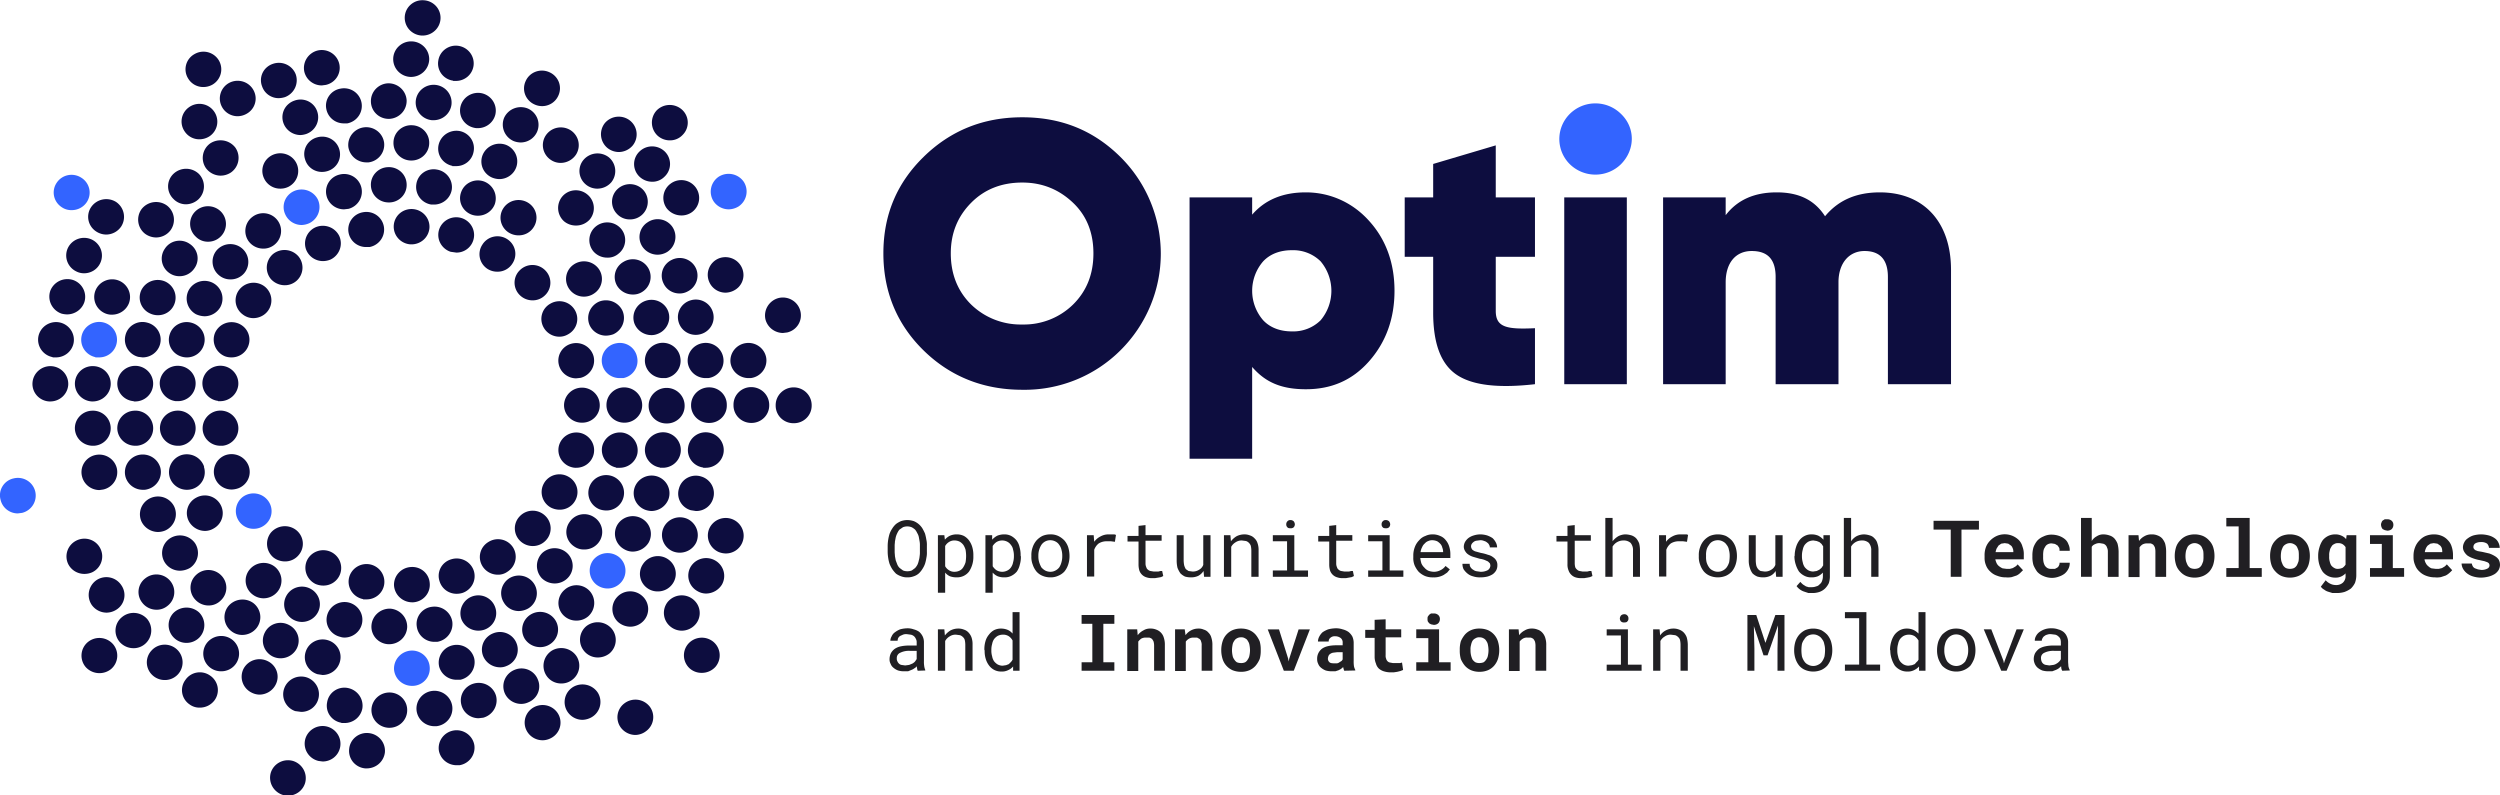 <svg xmlns="http://www.w3.org/2000/svg" width="264" height="84" fill="none"><g clip-path="url(#clip0_1622_9139)"><path d="M97.88 58.278c.01.217-.01.433-.057.645a4.045 4.045 0 01-.142.616 2.596 2.596 0 01-.284.56 2.106 2.106 0 01-.397.477c-.15.126-.323.221-.51.28a1.75 1.75 0 01-.681.112 1.69 1.69 0 01-.653-.112 1.967 1.967 0 01-.538-.28 3.232 3.232 0 01-.397-.477 3.459 3.459 0 01-.284-.56 3.95 3.95 0 01-.142-.616 4.533 4.533 0 01-.057-.645v-.644a4.655 4.655 0 01.199-1.261 2.59 2.59 0 01.284-.56c.109-.177.242-.337.397-.477.165-.125.346-.228.538-.308a2.26 2.26 0 01.653-.112c.23.005.46.043.68.112a1.97 1.97 0 01.908.756c.106.182.2.369.284.561.06.212.108.427.142.644.048.212.067.428.056.645v.644zm-.738-.672a2.106 2.106 0 00-.029-.42l-.085-.477a1.309 1.309 0 00-.17-.42 1.596 1.596 0 00-.227-.364 1.7 1.7 0 00-.368-.252 1.263 1.263 0 00-.908 0l-.369.252c-.092.11-.168.233-.227.364-.073.143-.13.293-.17.448l-.085.448c0 .14-.028.28-.028.42v.673c0 .14.028.309.028.449l.085.448.17.448c.059.138.146.262.256.364l.34.253c.144.057.298.086.454.084.165.004.329-.024.482-.084l.34-.253c.101-.11.187-.232.255-.364a2.08 2.08 0 00.142-.448c.045-.146.073-.296.085-.448.024-.149.034-.299.029-.449v-.672zm5.645 1.149a2.776 2.776 0 01-.454 1.597 1.574 1.574 0 01-1.276.616 2.041 2.041 0 01-.738-.111 1.386 1.386 0 01-.51-.392v2.129h-.766v-6.08h.68l.057.476c.148-.176.332-.319.539-.42a1.78 1.78 0 01.709-.14c.265-.004.528.054.766.168.212.12.395.282.539.476.152.213.268.45.34.7.083.292.122.595.114.897v.084zm-.766-.084a3.984 3.984 0 00-.057-.616 2.085 2.085 0 00-.227-.504 1.385 1.385 0 00-.368-.337 1.206 1.206 0 00-.568-.14 1 1 0 00-.595.168 1.127 1.127 0 00-.397.42v2.13c.093.172.23.317.397.42a1 1 0 00.595.168c.198.001.393-.047.568-.14a.928.928 0 00.368-.364c.098-.157.174-.327.227-.504.035-.204.054-.41.057-.617v-.084zm5.785.085c.008.293-.03.586-.113.868-.057.26-.163.507-.312.729-.156.187-.349.34-.567.448a1.521 1.521 0 01-.738.168 1.895 1.895 0 01-.709-.112 1.473 1.473 0 01-.539-.392v2.13h-.766v-6.08h.71v.476c.153-.17.335-.313.538-.42.234-.095.485-.143.738-.14.256-.008.51.05.737.167.22.12.413.282.568.477.153.208.26.447.312.7.083.292.121.594.113.897l.028.084zm-.737-.084a2.179 2.179 0 00-.085-.617 1.034 1.034 0 00-.227-.504 1.045 1.045 0 00-.369-.336 1.173 1.173 0 00-1.163.028c-.16.111-.295.254-.397.42v2.13c.102.165.237.308.397.42a1.177 1.177 0 001.163.028.984.984 0 00.397-.364c.1-.154.168-.325.199-.505.058-.2.086-.408.085-.616v-.084zm1.844 0c-.01-.305.038-.61.142-.897.087-.256.221-.493.397-.7.177-.196.388-.357.624-.477.268-.114.558-.172.851-.168.284-.007.565.05.822.168.245.12.466.281.653.477.175.207.31.444.397.7.09.29.138.593.142.897v.084a2.789 2.789 0 01-.142.868 2.293 2.293 0 01-.397.729 1.79 1.79 0 01-.653.448 1.858 1.858 0 01-.822.168 2.089 2.089 0 01-.851-.168c-.24-.1-.453-.253-.624-.448a2.293 2.293 0 01-.397-.729 2.165 2.165 0 01-.142-.868v-.084zm.738.084a2.14 2.14 0 00.085.616c.058.184.134.363.227.533.111.134.245.248.397.336a1.2 1.2 0 00.567.14c.189 0 .375-.048.539-.14a1.17 1.17 0 00.397-.336c.104-.165.181-.344.227-.533.058-.2.086-.408.085-.616v-.084a2.179 2.179 0 00-.085-.617 1.383 1.383 0 00-.227-.504.99.99 0 00-.397-.364 1.178 1.178 0 00-.539-.14 1.126 1.126 0 00-.964.504 2.085 2.085 0 00-.312 1.12v.085zm7.402-2.326h.624l.17.056-.113.728-.426-.056h-.425a1.606 1.606 0 00-.851.224 1.481 1.481 0 00-.482.673v2.83h-.766v-4.371h.709l.057.7a1.79 1.79 0 01.652-.56 1.75 1.75 0 01.851-.224zm3.914-.98v1.064h1.701v.588h-1.701v2.382a.91.91 0 00.085.42.418.418 0 00.17.252.566.566 0 00.255.14l.341.056h.51l.227-.056h.17l.114.533-.227.112-.312.056-.341.056h-.34a1.665 1.665 0 01-.539-.084 1.135 1.135 0 01-.766-.729 2.315 2.315 0 01-.085-.672v-2.382h-1.163v-.588h1.163v-1.065l.738-.084zm6.126 4.846c-.135.21-.32.383-.539.505a1.72 1.72 0 01-.766.168 2.29 2.29 0 01-.652-.084 1.856 1.856 0 01-.482-.337 2.82 2.82 0 01-.312-.588 3.445 3.445 0 01-.085-.84v-2.606h.737v2.605c-.001.198.018.395.057.589.04.137.098.269.17.392l.284.196.397.056a1.2 1.2 0 00.737-.196.956.956 0 00.426-.504v-3.138h.765v4.399h-.68l-.057-.617zm2.837-3.782l.056.645a2.17 2.17 0 01.596-.533c.246-.124.518-.19.794-.196.214-.006.426.032.624.112a1.1 1.1 0 01.482.309c.146.139.253.312.312.504.083.243.122.5.114.756v2.802h-.766V58.14a2.517 2.517 0 00-.057-.505.834.834 0 00-.198-.308.743.743 0 00-.312-.196l-.426-.056a1.141 1.141 0 00-.68.196c-.192.115-.349.28-.454.476v3.166h-.766v-4.399h.681zm4.481.001h2.269v3.726h1.447v.672h-3.716v-.672h1.503V57.16h-1.503v-.644zm1.418-1.15a.424.424 0 01.114-.307.396.396 0 01.34-.14c.128 0 .25.05.34.14.067.09.106.197.114.308a.498.498 0 01-.114.308.457.457 0 01-.34.112c-.17 0-.284-.028-.34-.112a.393.393 0 01-.114-.308zm5.275.085v1.064h1.702v.588h-1.702v2.382a.923.923 0 00.085.42.42.42 0 00.171.252.566.566 0 00.255.14l.34.056h.511l.227-.056h.17l.113.533-.227.112-.312.056-.312.056h-.368a1.665 1.665 0 01-.539-.084 1.127 1.127 0 01-.766-.728 2.315 2.315 0 01-.085-.673v-2.382h-1.163v-.588h1.163v-1.065l.737-.084zm3.375 1.065h2.27v3.726h1.446v.672h-3.716v-.672h1.504V57.16h-1.504v-.644zm1.419-1.15a.407.407 0 01.113-.307.4.4 0 01.34-.14c.128 0 .251.05.341.14.066.09.106.197.113.308a.503.503 0 01-.113.308.452.452 0 01-.341.112c-.17 0-.283-.028-.34-.112a.392.392 0 01-.113-.308zm5.445 5.605c-.29.012-.58-.036-.851-.14a2.203 2.203 0 01-.68-.45 2.702 2.702 0 01-.426-.672 2.031 2.031 0 01-.142-.84V58.7a2.503 2.503 0 01.17-.953c.101-.262.255-.5.454-.7a1.5 1.5 0 01.653-.449c.229-.111.481-.169.737-.168.284-.007.565.05.823.168.236.093.442.248.595.449.173.204.298.443.369.7.083.273.121.556.113.84v.337h-3.176c.021.19.059.377.113.56.071.17.177.323.312.449.115.141.26.256.426.336.181.067.373.104.567.112a1.46 1.46 0 00.709-.168c.216-.101.401-.256.539-.449l.454.365-.284.336-.369.252a2.14 2.14 0 01-.51.196c-.195.05-.396.068-.596.056zm-.085-3.923a.941.941 0 00-.425.084.85.85 0 00-.369.252c-.125.106-.223.24-.284.392-.09.165-.148.346-.17.532h2.383v-.056a1.105 1.105 0 00-.086-.42.863.863 0 00-.198-.392 1.651 1.651 0 00-.34-.28 1.38 1.38 0 00-.511-.112zm6.126 2.689a.81.81 0 00-.056-.252l-.199-.196-.312-.14a2.117 2.117 0 00-.539-.14l-.68-.197a1.908 1.908 0 01-.539-.252 1.04 1.04 0 01-.341-.364.859.859 0 01-.141-.476c.007-.177.055-.35.141-.505a1.5 1.5 0 01.341-.392 1.78 1.78 0 01.567-.28c.22-.07.45-.107.681-.112.25.003.498.04.737.112.2.07.39.164.567.28.138.13.253.281.341.448.09.164.139.346.142.533h-.766a.536.536 0 00-.085-.28.505.505 0 00-.199-.225.683.683 0 00-.312-.168.944.944 0 00-.425-.084l-.426.056a.65.65 0 00-.283.14.762.762 0 00-.199.224.475.475 0 000 .449.367.367 0 00.17.196.802.802 0 00.312.14l.511.14c.251.041.498.107.737.196.197.044.381.13.539.252.142.093.258.218.34.364.081.146.12.31.114.477.006.184-.033.366-.114.532a1.315 1.315 0 01-.368.42 2.055 2.055 0 01-.567.253c-.242.057-.49.085-.738.084a2.265 2.265 0 01-.794-.112 1.482 1.482 0 01-.596-.309 1.997 1.997 0 01-.397-.448 1.334 1.334 0 01-.113-.56h.766c-.014.14.027.28.113.392.072.106.17.192.284.252a.737.737 0 00.34.14l.397.056c.266.01.53-.047.766-.168a.607.607 0 00.283-.476zm8.907-4.286v1.064h1.702v.588h-1.702v2.382c.001.142.02.283.057.42.042.1.111.187.198.252a.455.455 0 00.255.14l.312.056h.511l.227-.056h.198l.114.533-.255.112-.284.056-.34.056h-.341a1.837 1.837 0 01-.567-.084 1.076 1.076 0 01-.425-.252 1.17 1.17 0 01-.312-.477 1.58 1.58 0 01-.114-.672v-2.382h-1.163v-.588h1.163v-1.065l.766-.084zm3.998 1.709c.163-.213.365-.393.596-.532.236-.124.498-.191.766-.197.221.008.441.046.652.113.182.065.347.17.482.308.133.16.238.34.312.532.059.248.088.502.085.757v2.773h-.737V58.14a1.173 1.173 0 00-.255-.813 1.089 1.089 0 00-.766-.252 1.316 1.316 0 00-1.135.644v3.194h-.766v-6.22h.766v2.466zm7.176-.729h.653l.141.056-.113.728-.425-.056h-.398a1.634 1.634 0 00-.879.224 1.488 1.488 0 00-.482.673v2.83h-.766v-4.371h.738v.7a1.77 1.77 0 01.652-.56c.268-.15.571-.228.879-.224zm1.929 2.241c-.011-.305.037-.61.141-.896.087-.256.222-.494.398-.7.176-.196.388-.358.623-.477a2.238 2.238 0 011.702 0c.231.126.442.287.624.476.176.207.31.445.397.7.091.291.139.593.142.897v.084a2.789 2.789 0 01-.142.869 2.274 2.274 0 01-.397.728 1.957 1.957 0 01-.624.449 2.234 2.234 0 01-1.702 0c-.24-.1-.453-.254-.623-.449a2.296 2.296 0 01-.398-.728 2.164 2.164 0 01-.141-.869v-.084zm.765.084c-.01.207.009.415.057.617.056.19.142.37.255.532a.936.936 0 00.397.336 1.12 1.12 0 001.078 0c.157-.08.293-.196.397-.336.114-.163.2-.343.256-.532.034-.204.053-.41.056-.617v-.084a2.143 2.143 0 00-.085-.616 1.024 1.024 0 00-.227-.505.984.984 0 00-.397-.364 1.087 1.087 0 00-.539-.14 1.2 1.2 0 00-.567.14.937.937 0 00-.369.364c-.118.15-.205.322-.255.505-.048.202-.067.41-.057.616v.084zm7.346 1.541c-.127.215-.314.39-.538.505a1.72 1.72 0 01-.766.168 2.092 2.092 0 01-.624-.084 1.616 1.616 0 01-.511-.337 1.882 1.882 0 01-.283-.588 2.397 2.397 0 01-.114-.84v-2.606h.738v2.605a2.98 2.98 0 00.056.589c.037.143.105.277.199.392.072.08.159.147.255.196l.397.056c.262.021.522-.048.738-.196a.959.959 0 00.425-.504v-3.138h.766v4.399h-.681l-.057-.617zm2.015-1.624a2.97 2.97 0 01.141-.897 2.31 2.31 0 01.341-.7 1.56 1.56 0 01.567-.477 1.52 1.52 0 01.737-.168 1.79 1.79 0 01.709.14c.203.108.386.25.539.42v-.476h.681v4.287c.009.266-.03.532-.113.785a2.029 2.029 0 01-.397.56c-.17.163-.373.287-.596.364-.247.082-.506.12-.766.112h-.397l-.425-.14a1.617 1.617 0 01-.823-.588l.397-.448c.087.1.182.194.284.28l.312.196.283.084h.312c.165.004.329-.024.483-.084a.624.624 0 00.368-.224.7.7 0 00.256-.364c.06-.162.089-.333.085-.505v-.364a1.769 1.769 0 01-.539.392c-.217.082-.449.12-.681.112-.256.007-.51-.05-.737-.168a1.76 1.76 0 01-.568-.448 2.892 2.892 0 01-.34-.729 2.79 2.79 0 01-.142-.868l.029-.084zm.765.084c-.001.208.027.416.085.616.031.18.099.352.199.505.101.133.226.247.369.336.164.092.35.14.539.14l.368-.056.284-.14.227-.196.17-.253v-2.017l-.17-.252-.227-.196-.284-.112-.34-.056a1.2 1.2 0 00-.567.14 1.374 1.374 0 00-.369.336 1.34 1.34 0 00-.199.504c-.058.2-.086.408-.085.617v.084zm5.191-1.597c.145-.218.339-.4.567-.532.246-.125.518-.192.794-.197.213.008.423.046.624.113.189.052.357.16.482.308.153.145.261.33.312.532.083.244.122.5.114.757v2.773h-.766V58.14a1.173 1.173 0 00-.255-.813 1.031 1.031 0 00-.738-.252 1.292 1.292 0 00-1.134.645v3.194h-.766v-6.22h.766v2.465zm13.5-1.234h-1.844v4.987h-1.134v-4.987h-1.815V55h4.793v.925zm2.865 5.044c-.32.007-.638-.05-.936-.168a1.792 1.792 0 01-.737-.449 1.688 1.688 0 01-.454-.672 1.982 1.982 0 01-.142-.813V58.7a2.447 2.447 0 01.142-.924c.101-.262.255-.5.454-.7.196-.2.426-.36.681-.477a2.12 2.12 0 012.354.448c.178.19.305.422.368.673.107.277.155.572.142.868v.477h-3.006c.03.145.078.286.142.42.059.12.147.226.255.308.112.09.236.166.369.224l.425.056h.34l.312-.084.284-.168a.858.858 0 00.227-.224l.567.616-.283.28c-.115.116-.25.21-.397.28l-.511.169a2.157 2.157 0 01-.596.028zm-.141-3.614l-.369.056-.284.196-.198.308a1.583 1.583 0 00-.114.392h1.872v-.112a.745.745 0 00-.085-.336.506.506 0 00-.17-.252l-.284-.197-.368-.055zm4.963 2.718h.34l.255-.14a.448.448 0 00.171-.225.443.443 0 00.056-.28h1.078c.01.224-.039.446-.142.645a1.647 1.647 0 01-.397.504c-.179.135-.381.24-.595.308-.236.09-.486.137-.738.14a2.26 2.26 0 01-.907-.196 1.791 1.791 0 01-.653-.448 3.445 3.445 0 01-.397-.7 2.932 2.932 0 01-.113-.87v-.14a2.932 2.932 0 01.113-.868c.093-.253.227-.49.397-.7a1.79 1.79 0 01.653-.449 1.89 1.89 0 01.907-.196c.261.006.52.053.766.14.216.078.418.192.596.337.169.14.297.325.368.532.107.218.156.459.142.7h-1.078a1 1 0 00-.028-.308l-.17-.252-.284-.168-.34-.056a.83.83 0 00-.454.112.614.614 0 00-.255.28.938.938 0 00-.17.42 2.713 2.713 0 00-.029.477v.14c-.005.159.004.319.029.476.025.146.073.288.141.42.073.114.17.21.284.28.14.07.298.1.454.085zm4.225-2.942a1.33 1.33 0 01.539-.504c.211-.136.458-.205.709-.197.213.006.424.043.624.113.194.058.37.164.511.308.146.166.261.355.34.56.072.275.11.557.114.84v2.663h-1.135v-2.662a.91.91 0 00-.085-.42.59.59 0 00-.17-.28.545.545 0 00-.255-.14l-.341-.057a.972.972 0 00-.51.112.652.652 0 00-.341.28v3.166h-1.134v-6.22h1.134v2.438zm4.936-.617l.057.617c.145-.21.34-.384.567-.505.231-.135.497-.203.766-.196.213-.006.426.032.624.112.182.066.347.171.482.309.132.16.238.339.312.532.071.265.109.538.113.813v2.717h-1.134v-2.69a1.705 1.705 0 00-.057-.42 1.238 1.238 0 00-.17-.28.888.888 0 00-.284-.14h-.34a.975.975 0 00-.511.112c-.124.08-.23.185-.312.308v3.138h-1.163v-4.427h1.05zm3.828 2.157c.004-.304.052-.606.142-.896a1.79 1.79 0 01.426-.7c.179-.205.402-.367.652-.477a2.38 2.38 0 011.758 0c.251.11.473.272.653.476.194.198.34.438.425.7.091.291.139.593.142.897v.084a3.103 3.103 0 01-.142.897 2.145 2.145 0 01-.397.7 1.98 1.98 0 01-.681.477 2.38 2.38 0 01-1.758 0 1.866 1.866 0 01-.652-.477 1.792 1.792 0 01-.426-.7 3.172 3.172 0 01-.142-.897v-.084zm1.135.084c.002.17.021.339.057.505.046.144.103.284.17.42a.81.81 0 00.312.308 1.116 1.116 0 00.851 0 .823.823 0 00.312-.308c.066-.136.123-.276.17-.42a2.66 2.66 0 00.028-.505v-.084a3.039 3.039 0 00-.028-.504 3.346 3.346 0 00-.17-.42.769.769 0 00-.312-.28.86.86 0 00-.851 0 .756.756 0 00-.312.28 3.07 3.07 0 00-.17.42 3.054 3.054 0 00-.057.504v.084zm4.312-4.062h2.467v5.296h1.276v.925h-3.743v-.925h1.304V55.59h-1.304v-.897zm4.623 3.978c.003-.304.051-.606.141-.896a1.79 1.79 0 01.426-.7c.18-.205.402-.367.652-.477a2.382 2.382 0 011.759 0c.25.11.473.272.652.476.195.198.34.438.426.7.09.291.138.593.141.897v.084a3.136 3.136 0 01-.141.897 2.148 2.148 0 01-.398.7 1.99 1.99 0 01-.68.477 2.382 2.382 0 01-1.759 0 1.875 1.875 0 01-.652-.477 1.792 1.792 0 01-.426-.7 3.136 3.136 0 01-.141-.897v-.084zm1.134.084c.002.17.021.339.057.505.047.144.104.284.17.42a.823.823 0 00.312.308 1.118 1.118 0 00.851 0 .823.823 0 00.312-.308c.066-.136.123-.276.17-.42.025-.167.035-.336.029-.505v-.084a3.04 3.04 0 00-.029-.504 3.346 3.346 0 00-.17-.42.763.763 0 00-.312-.28.857.857 0 00-.851 0 .769.769 0 00-.312.28 3.346 3.346 0 00-.17.42 3.054 3.054 0 00-.057.504v.084zm3.943-.084c.001-.304.049-.606.142-.896.073-.26.188-.506.34-.729.155-.187.349-.34.567-.448a1.72 1.72 0 01.766-.168c.225-.003.449.045.652.14.19.08.355.205.483.364l.056-.42h1.021v4.23c0 .278-.048.552-.141.813a2.256 2.256 0 01-.426.589 2.618 2.618 0 01-.681.364c-.275.082-.563.12-.85.112h-.426l-.454-.14a1.255 1.255 0 01-.425-.224.904.904 0 01-.341-.309l.511-.672c.133.153.298.277.482.364.185.093.389.141.596.14.27.016.535-.075.737-.252a.928.928 0 00.284-.728v-.252c-.136.143-.3.257-.482.336-.197.085-.41.124-.624.112a1.666 1.666 0 01-1.305-.617 2.663 2.663 0 01-.34-.7 2.968 2.968 0 01-.142-.897v-.112zm1.163.084c-.011.18.008.36.056.533.03.136.078.268.142.392.083.114.189.21.312.28a.659.659 0 00.397.112c.177-.001.351-.04.511-.112.125-.091.23-.205.312-.336v-1.85a1.085 1.085 0 00-.312-.307.889.889 0 00-.482-.112.689.689 0 00-.426.112.535.535 0 00-.283.28.952.952 0 00-.171.42 1.508 1.508 0 00-.056.504v.084zm4.31-2.241h2.411v3.474h1.192v.925h-3.603v-.925h1.248v-2.55h-1.248v-.924zm1.163-1.12a.53.53 0 01.057-.225.446.446 0 01.113-.196l.227-.14h.256a.687.687 0 01.482.168.56.56 0 01.17.42.638.638 0 01-.17.448.688.688 0 01-.482.169l-.256-.056-.227-.113a.816.816 0 01-.17-.476zm5.701 5.575a2.525 2.525 0 01-.936-.168 1.91 1.91 0 01-.709-.449 1.676 1.676 0 01-.453-.672 1.981 1.981 0 01-.171-.813V58.7a2.44 2.44 0 01.171-.924c.1-.262.254-.5.453-.7a1.87 1.87 0 01.653-.477c.279-.112.578-.17.879-.168.292-.004.582.053.851.168.24.1.453.254.624.448.186.189.323.42.397.673.093.28.141.573.142.868v.477h-3.007c.017.148.065.291.142.42.06.12.147.226.255.308.097.097.213.173.341.224l.453.056h.312l.341-.084.283-.168c.083-.067.159-.142.227-.224l.568.616c-.088.1-.182.194-.284.28-.12.11-.254.204-.397.28l-.511.169a2.237 2.237 0 01-.624.028zm-.141-3.614l-.341.056-.283.196a1.13 1.13 0 00-.199.308 1.537 1.537 0 00-.113.392h1.843v-.112a1.372 1.372 0 00-.057-.336.77.77 0 00-.17-.252l-.283-.197-.397-.055zm5.899 2.353a.39.39 0 00-.057-.196c-.028-.056-.085-.084-.17-.14l-.312-.112-.51-.112a4.26 4.26 0 01-.709-.197 2.65 2.65 0 01-.568-.28 1.496 1.496 0 01-.34-.392.947.947 0 01-.142-.476 1.14 1.14 0 01.142-.533c.082-.17.209-.316.369-.42.179-.136.38-.24.595-.308.26-.069.526-.107.794-.112.278.004.555.041.823.112.235.062.456.167.652.308.161.115.288.27.369.448.09.174.138.366.142.56h-1.135a.728.728 0 00-.198-.448 1.061 1.061 0 00-.653-.168 1.173 1.173 0 00-.595.14.45.45 0 00-.199.364.36.36 0 00.029.169l.141.168.284.112.482.084.738.168c.208.07.408.165.595.28.158.091.294.216.397.365.094.172.143.364.142.56a1.13 1.13 0 01-.142.532 1.394 1.394 0 01-.397.42 2.281 2.281 0 01-.652.28 3.409 3.409 0 01-.823.113 2.898 2.898 0 01-.879-.14 1.882 1.882 0 01-.624-.337 1.559 1.559 0 01-.397-.476 1.255 1.255 0 01-.142-.532h1.078c.021.108.059.212.114.308a.534.534 0 00.226.196l.312.112.341.056c.226.01.451-.038.652-.14a.385.385 0 00.227-.336zM96.915 70.832a.39.39 0 01-.057-.196c-.028-.084-.028-.168-.056-.28a.679.679 0 01-.256.224 1.12 1.12 0 01-.312.168l-.34.14h-.425a2.092 2.092 0 01-.624-.084 1.562 1.562 0 01-.483-.28.925.925 0 01-.311-.42.942.942 0 01-.114-.505c0-.213.049-.424.142-.617.102-.189.248-.352.425-.476a1.8 1.8 0 01.624-.252c.28-.058.565-.087.851-.084h.823v-.364a.667.667 0 00-.085-.337.728.728 0 00-.54-.448l-.425-.056a.918.918 0 00-.397.056l-.312.14a.76.76 0 00-.198.224.832.832 0 00-.057.28h-.766a.945.945 0 01.142-.476.983.983 0 01.34-.42c.166-.125.347-.229.54-.308.24-.067.487-.104.737-.112.241-.008.482.03.709.112.203.05.395.135.567.252.153.133.278.295.369.476.096.202.145.422.141.645v2.017a2.7 2.7 0 00.029.476c.017.145.055.287.113.42v.057l-.794.028zm-1.333-.56l.425-.057.34-.14c.107-.059.203-.134.285-.224l.17-.252v-.869h-.71a2.063 2.063 0 00-1.02.197.594.594 0 00-.37.588.554.554 0 00.058.308.67.67 0 00.17.252c.07.07.158.118.255.14l.397.056zm4.142-3.812l.056.644a2.14 2.14 0 01.596-.532 1.74 1.74 0 01.794-.196c.214-.006.426.032.624.112a1.1 1.1 0 01.482.308c.137.146.243.317.312.504.083.244.122.5.114.757v2.774h-.766v-2.746a2.517 2.517 0 00-.057-.505.637.637 0 00-.198-.308.743.743 0 00-.312-.196l-.426-.056a1.141 1.141 0 00-.68.196 1.24 1.24 0 00-.454.477v3.138h-.766V66.46h.68zm4.225 2.157a2.987 2.987 0 01.114-.896 1.84 1.84 0 01.368-.7c.144-.195.328-.358.539-.477.23-.112.482-.17.738-.168.243 0 .484.048.709.14.199.09.374.224.51.392v-2.27h.738v6.193h-.681v-.449c-.147.17-.331.304-.539.393a1.46 1.46 0 01-.709.14 1.575 1.575 0 01-.737-.168 1.636 1.636 0 01-.539-.449 2.19 2.19 0 01-.369-.728 2.805 2.805 0 01-.113-.869l-.029-.084zm.738.084c-.002.209.027.416.085.617.031.18.098.351.198.504.102.133.226.247.369.336.165.09.35.138.539.14l.369-.056.283-.112.227-.224a.965.965 0 00.17-.252v-2.017a1.23 1.23 0 00-.397-.449 1.085 1.085 0 00-.624-.168 1.2 1.2 0 00-.567.14 1.387 1.387 0 00-.369.337c-.1.153-.167.324-.198.504a2.14 2.14 0 00-.085.616v.084zm9.53-3.754h3.46v.925h-1.163v4.063h1.163v.896h-3.46v-.896h1.134v-4.063h-1.134v-.925zm5.871 1.513l.056.616a1.7 1.7 0 01.596-.504c.22-.137.477-.205.737-.196a1.55 1.55 0 01.624.112 1.265 1.265 0 01.794.84c.086.263.124.538.114.813v2.69h-1.135v-2.662a1.703 1.703 0 00-.056-.42 1.203 1.203 0 00-.171-.28.882.882 0 00-.283-.14h-.341a.972.972 0 00-.51.112 1.59 1.59 0 00-.312.308v3.11h-1.163v-4.4h1.05zm5.02 0l.085.617a1.65 1.65 0 011.333-.7c.205-.01.409.028.596.112a.958.958 0 01.482.308c.152.145.26.33.312.532.085.262.123.537.113.813v2.69h-1.134V68.17a.941.941 0 00-.057-.42.475.475 0 00-.17-.28l-.255-.141h-.369a.943.943 0 00-.482.112 1.21 1.21 0 00-.341.308v3.11h-1.134V66.46h1.021zm3.857 2.157c.003-.304.051-.606.142-.897a1.897 1.897 0 011.049-1.176 2.26 2.26 0 01.908-.168c.301-.004.601.053.879.168.25.11.473.272.652.476.175.213.318.448.426.7.081.292.119.594.113.897v.084c.006.303-.032.605-.113.897a2.896 2.896 0 01-.426.7 1.866 1.866 0 01-.652.477 2.15 2.15 0 01-.879.168 2.38 2.38 0 01-.908-.168 1.933 1.933 0 01-.653-.477 1.892 1.892 0 01-.396-.7 3.103 3.103 0 01-.142-.897v-.084zm1.134.084c.004.17.023.338.057.504a.95.95 0 00.17.42c.072.122.169.227.284.309.144.058.298.086.454.084a.944.944 0 00.425-.084.763.763 0 00.284-.308.95.95 0 00.17-.42c.034-.167.053-.335.057-.505v-.084a3.054 3.054 0 00-.057-.504.95.95 0 00-.17-.42.537.537 0 00-.284-.28.686.686 0 00-.425-.113.83.83 0 00-.454.112.678.678 0 00-.284.28.95.95 0 00-.17.42 3.054 3.054 0 00-.057.505v.084zm5.929.842l.056.308.057-.28.993-3.11h1.191l-1.702 4.37h-1.049l-1.702-4.37h1.191l.965 3.082zm5.928 1.288a.3.3 0 01-.057-.168.67.67 0 01-.057-.224l-.227.196-.255.14-.34.112h-.397a2.233 2.233 0 01-.624-.084 1.679 1.679 0 01-.483-.28.936.936 0 01-.312-.42 1.027 1.027 0 01-.113-.505 1.31 1.31 0 01.511-1.093c.34-.251.879-.364 1.56-.364h.623v-.252a.588.588 0 00-.198-.504.944.944 0 00-.596-.196.684.684 0 00-.51.168.464.464 0 00-.17.392h-1.135a1.14 1.14 0 01.142-.532 1.73 1.73 0 01.34-.448c.186-.126.386-.229.596-.309.259-.068.526-.106.794-.112.251-.006.5.032.737.112.225.054.436.149.624.28.162.133.297.294.398.477.093.212.141.44.141.672v1.877c-.006.197.004.394.029.589.03.136.077.268.142.392v.056l-1.163.028zm-1.078-.784h.312a.545.545 0 00.255-.112l.227-.14a.578.578 0 00.113-.169v-.756h-.567l-.454.056a.802.802 0 00-.312.14.45.45 0 00-.17.224.816.816 0 00-.056.28.492.492 0 00.17.365c.085.084.255.112.482.112zm5.446-4.65v1.064h1.645v.84h-1.645v1.878a.834.834 0 00.056.392.53.53 0 00.142.252.455.455 0 00.255.14l.312.057h.766l.199-.056.113.784-.284.112-.34.084-.369.056h-.397a2.437 2.437 0 01-.652-.112 1.492 1.492 0 01-.511-.28 1.123 1.123 0 01-.312-.532 1.858 1.858 0 01-.141-.729v-1.99h-.993v-.84h.993v-1.064l1.163-.056zm3.233 1.064h2.41v3.474h1.22v.897h-3.63v-.897h1.276v-2.55h-1.276v-.924zm1.191-1.12a.534.534 0 01.028-.225l.142-.196.199-.14h.283a.684.684 0 01.482.168.548.548 0 01.171.42.643.643 0 01-.171.449.684.684 0 01-.482.168l-.283-.056-.199-.112-.142-.196a.78.78 0 01-.028-.28zm3.403 3.276a3.12 3.12 0 01.113-.897c.108-.252.252-.487.426-.7.18-.204.402-.367.652-.476.278-.117.578-.175.88-.168.31-.004.619.053.907.168a1.922 1.922 0 011.05 1.176c.09.29.138.593.141.897v.084a3.136 3.136 0 01-.141.897 2.148 2.148 0 01-.398.7 1.866 1.866 0 01-.652.476 2.26 2.26 0 01-.907.168 2.24 2.24 0 01-.88-.168 1.875 1.875 0 01-.652-.476 2.927 2.927 0 01-.426-.7 3.122 3.122 0 01-.113-.897v-.084zm1.135.084c-.001.319.067.634.198.925.081.123.188.227.312.308.133.06.279.09.426.084.155.002.309-.026.453-.084.116-.082.212-.187.284-.308a.95.95 0 00.17-.42c.035-.167.054-.335.057-.505v-.084a3.054 3.054 0 00-.057-.504.95.95 0 00-.17-.42.677.677 0 00-.284-.28.827.827 0 00-.453-.113.687.687 0 00-.426.112.735.735 0 00-.312.28 1.49 1.49 0 00-.142.42 1.508 1.508 0 00-.056.505v.084zm5.077-2.241l.057.616c.156-.212.36-.384.595-.504.222-.134.478-.202.738-.196.213-.006.426.032.624.112.185.059.351.165.482.308.142.152.249.334.312.532.085.263.123.537.113.813v2.69h-1.134v-2.662a1.754 1.754 0 00-.057-.42 1.235 1.235 0 00-.17-.28.876.876 0 00-.284-.14h-.34a.829.829 0 00-.482.111c-.133.08-.248.185-.341.309v3.11h-1.134v-4.4h1.021zm9.303 0h2.241v3.726h1.446v.645h-3.687v-.645h1.503v-3.082h-1.503v-.644zm1.39-1.149a.585.585 0 01.113-.308c.09-.09.213-.14.341-.14a.4.4 0 01.34.14.41.41 0 01.113.308.392.392 0 01-.113.308c-.057.084-.17.112-.34.112a.456.456 0 01-.341-.112.503.503 0 01-.113-.308zm4.197 1.149l.057.645c.148-.226.353-.41.595-.533a1.72 1.72 0 01.766-.196c.223-.008.445.03.652.112.183.065.348.17.483.308.136.147.242.318.312.505.069.246.107.5.113.756v2.774h-.766v-2.746a2.445 2.445 0 00-.056-.504.646.646 0 00-.199-.308.736.736 0 00-.312-.196l-.454-.056a1.058 1.058 0 00-.652.196c-.192.115-.349.28-.454.476v3.138h-.766v-4.37h.681zm10.21-1.513l.965 2.942 1.049-2.942h.964v5.884h-.737v-2.325l.057-2.466-1.106 3.166h-.426l-1.021-3.082.057 2.382v2.325h-.738v-5.884h.936zm4 3.671c.003-.304.051-.606.142-.896.087-.256.221-.494.397-.7.176-.196.388-.357.624-.477a2.234 2.234 0 011.702 0c.231.127.441.287.624.476.175.207.31.445.397.7.09.291.138.593.141.897v.085a2.818 2.818 0 01-.141.868 2.313 2.313 0 01-.397.729 1.96 1.96 0 01-.624.448 2.238 2.238 0 01-1.702 0 1.7 1.7 0 01-.624-.448 2.274 2.274 0 01-.397-.729 2.79 2.79 0 01-.142-.868v-.085zm.766.085c.003.206.022.412.056.616.056.19.142.37.256.532a.931.931 0 00.397.337 1.114 1.114 0 001.078 0 .937.937 0 00.397-.337c.113-.163.199-.342.255-.532a4.25 4.25 0 00.057-.617v-.084a2.18 2.18 0 00-.086-.616 1.032 1.032 0 00-.226-.504.99.99 0 00-.397-.365 1.09 1.09 0 00-.539-.14 1.22 1.22 0 00-.568.14.927.927 0 00-.368.365c-.118.15-.205.32-.256.504a4.11 4.11 0 00-.056.616v.085zm4.594-4.064h2.269v5.547h1.447v.645h-3.716v-.645h1.503v-4.903h-1.503v-.644zm4.765 3.978c.001-.304.049-.606.142-.896.073-.251.188-.488.34-.7a1.83 1.83 0 01.567-.477c.228-.115.482-.173.738-.168.234 0 .466.047.68.14.204.095.387.229.539.392v-2.27h.738v6.193h-.681v-.449a1.745 1.745 0 01-.539.393 1.46 1.46 0 01-.709.14 1.575 1.575 0 01-.737-.168 1.759 1.759 0 01-.568-.449 2.89 2.89 0 01-.34-.728 2.79 2.79 0 01-.142-.869l-.028-.084zm.766.084c-.002.209.027.416.085.617.031.18.098.351.198.504.102.133.226.247.369.336.164.093.35.141.539.14l.369-.056.283-.112.199-.224a.615.615 0 00.198-.252v-2.017a1.574 1.574 0 00-.397-.449 1.144 1.144 0 00-.624-.168 1.2 1.2 0 00-.567.14 1.387 1.387 0 00-.369.337c-.1.153-.167.324-.198.504a2.14 2.14 0 00-.085.616v.084zm4.198-.082c.003-.304.051-.606.142-.897.098-.25.231-.487.397-.7.192-.19.412-.35.652-.477.258-.115.539-.172.823-.168.292-.004.582.053.85.168.24.127.46.287.653.477.165.213.299.45.397.7.09.29.138.593.142.897v.084a2.818 2.818 0 01-.142.868 3.03 3.03 0 01-.397.729 2.07 2.07 0 01-.653.448 1.946 1.946 0 01-.822.168 2.066 2.066 0 01-1.503-.616 2.997 2.997 0 01-.397-.729 2.789 2.789 0 01-.142-.868v-.084zm.766.084a2.14 2.14 0 00.085.616c.046.188.122.368.227.532.111.135.245.248.397.337a1.2 1.2 0 00.567.14c.188-.003.373-.051.539-.14a1.51 1.51 0 00.397-.337c.092-.17.168-.348.227-.532.058-.2.086-.408.085-.616v-.084a2.085 2.085 0 00-.312-1.12 1.144 1.144 0 00-.964-.504 1.07 1.07 0 00-.539.139c-.159.09-.294.215-.397.364a1.35 1.35 0 00-.227.504c-.058.2-.087.408-.085.617v.084zm6.24 1.064l.057.28.085-.28 1.248-3.306h.765l-1.815 4.37h-.567l-1.844-4.37h.794l1.277 3.306zm6.211 1.065l-.085-.196c0-.084-.028-.169-.028-.28l-.256.224a1.667 1.667 0 01-.312.168l-.368.14h-.397a2.297 2.297 0 01-.653-.084 1.965 1.965 0 01-.482-.28 1.185 1.185 0 01-.312-.42 1.33 1.33 0 01-.113-.505c0-.214.048-.424.142-.617.11-.183.254-.345.425-.476.2-.122.421-.207.652-.252.27-.06.546-.088.823-.084h.822v-.364a1.164 1.164 0 00-.056-.337.704.704 0 00-.227-.28.684.684 0 00-.312-.168l-.454-.056a.916.916 0 00-.397.056.66.66 0 00-.284.14.51.51 0 00-.198.224.462.462 0 00-.085.28h-.738a.912.912 0 01.114-.476 1.23 1.23 0 01.34-.42 2.03 2.03 0 011.305-.42 1.98 1.98 0 01.709.112 1.6 1.6 0 01.539.252c.161.126.288.29.368.476.097.202.145.422.142.645v2.017c0 .168.028.308.028.476.026.147.074.288.142.42v.057l-.794.028zm-1.361-.56l.425-.057a.945.945 0 00.341-.14 1.1 1.1 0 00.283-.224.658.658 0 00.17-.252v-.869h-.709a2.125 2.125 0 00-1.021.196.595.595 0 00-.281.235.58.58 0 00-.087.354.982.982 0 00.056.308.59.59 0 00.454.392l.369.056z" fill="#201F23"></path><path d="M107.949 41.16c-4.113 0-7.602-1.401-10.41-4.147-2.807-2.746-4.254-6.192-4.254-10.255 0-4.062 1.418-7.425 4.255-10.198 2.836-2.774 6.296-4.175 10.409-4.175 4.112 0 7.516 1.373 10.352 4.175a14.397 14.397 0 014.279 10.226c0 3.834-1.539 7.512-4.279 10.227a14.247 14.247 0 01-4.747 3.118 14.393 14.393 0 01-5.605 1.029zm0-6.893c.99.024 1.975-.15 2.897-.511a7.385 7.385 0 002.463-1.59c1.447-1.429 2.156-3.222 2.156-5.408 0-2.185-.709-3.978-2.156-5.351-1.446-1.373-3.205-2.13-5.36-2.13-2.156 0-3.971.7-5.389 2.13-1.418 1.429-2.156 3.194-2.156 5.351 0 2.158.709 3.979 2.156 5.408a7.473 7.473 0 002.479 1.589 7.55 7.55 0 002.91.512zm36.615-10.954c1.787 1.96 2.695 4.454 2.695 7.396s-.908 5.436-2.695 7.453c-1.786 2.018-3.999 2.942-6.665 2.942s-4.311-.784-5.672-2.353v9.694h-6.609V20.847h6.609v1.821c1.361-1.569 3.233-2.354 5.672-2.354 2.439 0 4.85.981 6.665 2.998zm-8.14 11.683a4.13 4.13 0 001.642-.276 4.09 4.09 0 001.393-.9 4.842 4.842 0 001.135-3.11 4.842 4.842 0 00-1.135-3.11 4.09 4.09 0 00-1.393-.901 4.13 4.13 0 00-1.642-.277c-1.248 0-2.297.393-3.034 1.177a4.753 4.753 0 00-1.161 3.11c0 1.14.411 2.243 1.161 3.11.737.785 1.786 1.177 3.034 1.177zm25.669-7.875h-4.141v5.716c0 1.737 1.163 1.961 4.141 1.821v5.912c-3.943.449-6.722.112-8.367-1.064-1.645-1.177-2.383-3.39-2.383-6.5V27.12h-3.006v-6.276h3.006v-3.53l6.609-1.962v5.492h4.141v6.276zm3.092 13.449V20.847h6.608V40.57h-6.608zm40.842-12.074v12.076h-6.665v-11.32c0-1.849-.851-2.745-2.468-2.745s-2.751 1.26-2.751 3.306v10.759h-6.637v-11.32c0-1.849-.822-2.745-2.524-2.745s-2.751 1.26-2.751 3.306v10.759h-6.609V20.847h6.609v1.877c1.248-1.625 3.034-2.41 5.389-2.41 2.354 0 3.999.813 5.105 2.522 1.418-1.709 3.318-2.521 5.786-2.521 4.623 0 7.516 3.11 7.516 8.18z" fill="#0D0D3F"></path><path d="M165.78 17.344a3.734 3.734 0 01-.826-4.102c.192-.457.472-.872.826-1.222a3.82 3.82 0 012.695-1.102 3.835 3.835 0 012.694 1.103c1.532 1.456 1.532 3.782 0 5.323a3.852 3.852 0 01-2.694 1.095 3.853 3.853 0 01-2.695-1.095z" fill="#3364FF"></path><path d="M41.608 61.838a1.864 1.864 0 01.486-1.343 1.91 1.91 0 011.301-.618 1.866 1.866 0 011.366.452 1.824 1.824 0 01.62 1.285 1.826 1.826 0 01-.457 1.36 1.87 1.87 0 01-1.302.63h-.113a1.94 1.94 0 01-1.298-.518 1.896 1.896 0 01-.602-1.248zm-3.261 1.429a1.901 1.901 0 01-1.207-.788 1.859 1.859 0 01-.296-1.398c.096-.486.382-.914.796-1.192a1.919 1.919 0 011.416-.293c.491.095.925.378 1.207.787.281.41.388.912.296 1.399-.08.425-.308.81-.645 1.086a1.886 1.886 0 01-1.199.427h-.368v-.029zm8.083-1.85a1.8 1.8 0 01.562-2.01 1.85 1.85 0 01.657-.344 1.92 1.92 0 011.442.118c.447.226.784.616.94 1.087.152.472.11.984-.119 1.425-.228.44-.624.774-1.1.928a2.18 2.18 0 01-.596.084 1.884 1.884 0 01-1.107-.355 1.85 1.85 0 01-.68-.933zm-13.104.253a1.914 1.914 0 01-.964-1.066 1.884 1.884 0 01.057-1.428 1.892 1.892 0 011.074-.964 1.922 1.922 0 011.45.067c.454.213.805.594.975 1.062a1.856 1.856 0 01-.76 2.21 1.89 1.89 0 01-1.01.286 2.06 2.06 0 01-.822-.168zm17.642-1.85a1.836 1.836 0 01.053-2.08c.146-.2.33-.37.543-.498a1.887 1.887 0 012.609.56c.265.42.351.928.24 1.41a1.878 1.878 0 01-.836 1.168c-.297.21-.655.318-1.02.308a1.918 1.918 0 01-.907-.235 1.89 1.89 0 01-.682-.633zm-22.095-.953a1.89 1.89 0 01-.255-2.634 1.945 1.945 0 012.666-.252 1.854 1.854 0 01.689 1.264 1.829 1.829 0 01-.434 1.37 1.841 1.841 0 01-1.447.672 2 2 0 01-1.22-.42zm26.094-1.709a1.849 1.849 0 01-.6-1.3 1.83 1.83 0 01.515-1.334 1.871 1.871 0 011.315-.593 1.892 1.892 0 011.35.509 1.85 1.85 0 01.602 1.3 1.83 1.83 0 01-.516 1.334 1.873 1.873 0 01-1.361.588 1.913 1.913 0 01-1.305-.504z" fill="#0D0D3F"></path><path d="M25.27 55.084a1.888 1.888 0 01.398-2.633 1.919 1.919 0 012.638.42 1.84 1.84 0 01.353 1.385 1.834 1.834 0 01-.75 1.22 1.86 1.86 0 01-1.107.365 1.862 1.862 0 01-.86-.192 1.838 1.838 0 01-.671-.565z" fill="#3364FF"></path><path d="M58.172 53.6a1.882 1.882 0 01-.903-1.125 1.857 1.857 0 01.165-1.425 1.855 1.855 0 011.123-.89 1.893 1.893 0 011.43.161 1.868 1.868 0 01.917 1.103 1.829 1.829 0 01-.151 1.419 1.83 1.83 0 01-.695.726 1.862 1.862 0 01-.979.255 2.063 2.063 0 01-.907-.224zm-35.454-3.083a1.856 1.856 0 01.016-1.433 1.89 1.89 0 011.034-1.004 1.95 1.95 0 011.453.036c.46.2.825.568 1.014 1.029a1.83 1.83 0 01-.433 2.016c-.177.17-.387.303-.616.393a2.266 2.266 0 01-.71.14 1.89 1.89 0 01-1.064-.318 1.853 1.853 0 01-.694-.859zm37.667-1.177a1.898 1.898 0 01-1.153-.859 1.857 1.857 0 01-.209-1.41 1.88 1.88 0 01.87-1.139 1.92 1.92 0 011.428-.206 1.9 1.9 0 011.152.858 1.848 1.848 0 01-.454 2.42 1.887 1.887 0 01-1.152.392 1.436 1.436 0 01-.482-.056zm-38.972-3.866a1.86 1.86 0 01.372-1.379c.302-.393.75-.653 1.245-.722a1.923 1.923 0 011.405.377 1.883 1.883 0 01.722 1.248 1.827 1.827 0 01-.383 1.377 1.867 1.867 0 01-1.262.696h-.227a1.886 1.886 0 01-1.24-.45 1.843 1.843 0 01-.632-1.147zm38.149-2.634v-.055c.007-.493.21-.964.566-1.31.356-.346.835-.54 1.334-.54.496 0 .972.195 1.323.542.352.347.549.817.549 1.308a1.803 1.803 0 01-.54 1.316 1.846 1.846 0 01-1.332.533 1.884 1.884 0 01-1.322-.512 1.84 1.84 0 01-.578-1.281zm-36.532-.503a1.906 1.906 0 01-1.252-.704 1.86 1.86 0 01-.393-1.37 1.862 1.862 0 01.723-1.248 1.91 1.91 0 011.404-.377c.495.063.945.316 1.253.704.308.388.449.88.392 1.37-.06.45-.283.865-.626 1.168a1.942 1.942 0 01-1.246.485h-.255v-.028zm35.993-3.783a1.83 1.83 0 01.198-1.417 1.858 1.858 0 011.163-.853 1.92 1.92 0 011.428.207c.43.252.742.66.87 1.138.12.48.045.986-.21 1.41a1.898 1.898 0 01-1.152.86l-.482.056a1.915 1.915 0 01-1.147-.398 1.875 1.875 0 01-.669-1.003zm-35.255-.925a1.918 1.918 0 01-1.04-1.003 1.884 1.884 0 01-.037-1.435 1.89 1.89 0 011.017-1.022 1.922 1.922 0 012.066.378 1.85 1.85 0 01.569 1.305 1.83 1.83 0 01-.135.712c-.138.349-.38.648-.694.858-.314.21-.686.322-1.065.319a1.921 1.921 0 01-.68-.112zm33.638-3.053a1.833 1.833 0 01.738-2.522 1.888 1.888 0 012.805 1.419 1.825 1.825 0 01-.4 1.366c-.154.19-.345.348-.562.465a1.774 1.774 0 01-.907.252 1.92 1.92 0 01-.974-.262 1.888 1.888 0 01-.7-.718zM25.668 33.23a1.86 1.86 0 01-.766-1.214 1.828 1.828 0 01.34-1.391 1.919 1.919 0 012.638-.42 1.86 1.86 0 01-.247 3.177c-.265.135-.56.209-.859.213-.4.004-.789-.124-1.106-.364zm29.185-2.102a1.844 1.844 0 01-.515-1.334 1.83 1.83 0 01.6-1.3 1.876 1.876 0 011.351-.509 1.89 1.89 0 011.316.594 1.847 1.847 0 01.515 1.334 1.83 1.83 0 01-.6 1.3 1.83 1.83 0 01-1.277.504 1.92 1.92 0 01-1.39-.589zm-26.263-1.68a1.89 1.89 0 01.255-2.633 1.945 1.945 0 012.666.252 1.862 1.862 0 01-1.447 3.054 1.977 1.977 0 01-1.475-.672zm22.916-1.036a1.863 1.863 0 01-.83-1.172 1.826 1.826 0 01.263-1.406 1.858 1.858 0 011.18-.837 1.894 1.894 0 011.43.249 1.863 1.863 0 01.83 1.171 1.828 1.828 0 01-.263 1.406c-.167.268-.4.489-.679.641-.278.152-.592.23-.91.228a1.947 1.947 0 01-1.02-.28zM32.39 26.506a1.856 1.856 0 01-.067-1.432c.17-.467.52-.85.975-1.062a1.95 1.95 0 011.446-.056 1.92 1.92 0 011.078.953c.206.45.227.963.057 1.428a1.914 1.914 0 01-.964 1.066c-.26.111-.54.169-.823.168a1.917 1.917 0 01-1.005-.292 1.885 1.885 0 01-.696-.773zm15.202.084a1.894 1.894 0 01-1.1-.928 1.856 1.856 0 01-.12-1.425c.157-.471.495-.862.94-1.087a1.921 1.921 0 011.443-.118c.477.154.872.488 1.1.928a1.857 1.857 0 01-1.667 2.714l-.596-.084zM36.815 24.6a1.828 1.828 0 01.287-1.404 1.861 1.861 0 011.217-.78 1.892 1.892 0 011.421.283 1.859 1.859 0 01.494 2.6 1.9 1.9 0 01-1.206.787h-.37a1.886 1.886 0 01-1.19-.416 1.846 1.846 0 01-.653-1.07zm6.523 1.204a1.909 1.909 0 01-1.293-.637 1.863 1.863 0 01-.28-2.052 1.853 1.853 0 011.075-.94 1.91 1.91 0 012.027.521c.334.367.508.85.485 1.343a1.868 1.868 0 01-.595 1.256c-.353.328-.82.51-1.305.51h-.114zm-2.326 42.225a1.89 1.89 0 01-1.31-.61 1.845 1.845 0 01-.477-1.351c.03-.496.253-.96.624-1.295.371-.335.86-.514 1.362-.499.496.036.96.26 1.292.626.333.365.51.844.495 1.336a1.872 1.872 0 01-.586 1.273c-.354.334-.825.52-1.315.52h-.085zm3.008-1.821a1.8 1.8 0 01.33-1.402 1.836 1.836 0 011.258-.727 1.917 1.917 0 011.405.346c.403.294.673.733.75 1.223.066.489-.063.984-.359 1.381a1.932 1.932 0 01-1.23.748h-.283a1.885 1.885 0 01-1.233-.439 1.844 1.844 0 01-.639-1.13zm-8.113 1.036a1.882 1.882 0 01-1.162-.852 1.834 1.834 0 01-.2-1.417 1.88 1.88 0 01.87-1.138 1.92 1.92 0 011.428-.207 1.909 1.909 0 011.165.869 1.862 1.862 0 01-.472 2.432c-.327.253-.73.392-1.147.397-.164 0-.327-.029-.482-.084zm12.82-1.849a1.884 1.884 0 01.072-1.432 1.89 1.89 0 013.09-.501c.168.179.298.388.384.617a1.828 1.828 0 01-.474 2.028 1.876 1.876 0 01-.633.381 1.946 1.946 0 01-1.733-.22 1.91 1.91 0 01-.706-.873zm-17.67.085a1.87 1.87 0 01-.953-1.072 1.83 1.83 0 01.102-1.422 1.853 1.853 0 011.084-.942 1.893 1.893 0 011.44.1 1.87 1.87 0 01.953 1.072 1.83 1.83 0 01-.102 1.422 1.887 1.887 0 01-.702.758c-.3.183-.646.28-1 .28a1.862 1.862 0 01-.822-.197zm22.151-1.85a1.858 1.858 0 01-.24-1.41c.112-.482.412-.902.836-1.167a1.92 1.92 0 011.433-.224 1.9 1.9 0 011.176.84c.263.424.344.934.227 1.417a1.88 1.88 0 01-.85 1.161 2.12 2.12 0 01-.994.28 1.832 1.832 0 01-.916-.236 1.804 1.804 0 01-.672-.66zm-26.519-.84a1.856 1.856 0 01-.735-1.245 1.828 1.828 0 01.395-1.388 1.918 1.918 0 012.638-.336 1.885 1.885 0 01.722 1.247 1.854 1.854 0 01-.382 1.386 1.92 1.92 0 01-1.503.728 1.915 1.915 0 01-1.135-.392zm30.519-1.736a1.92 1.92 0 01.057-2.662 1.942 1.942 0 012.694.084 1.846 1.846 0 01.516 1.334 1.83 1.83 0 01-.6 1.3 1.92 1.92 0 01-1.306.504 1.97 1.97 0 01-1.361-.56zm3.403-3.364a1.83 1.83 0 01-.779-1.193 1.798 1.798 0 01.326-1.384 1.834 1.834 0 011.202-.786 1.866 1.866 0 011.407.31 1.86 1.86 0 01.797 1.202 1.829 1.829 0 01-.315 1.403c-.175.247-.41.447-.681.584a1.89 1.89 0 01-.879.2 1.745 1.745 0 01-1.078-.336zm-40.643-2.604a1.835 1.835 0 01.737-2.522 1.887 1.887 0 012.805 1.419 1.827 1.827 0 01-.399 1.365c-.155.19-.346.349-.562.466a1.775 1.775 0 01-.908.252 1.975 1.975 0 01-.969-.27 1.944 1.944 0 01-.704-.71zm43.309-1.318a1.888 1.888 0 01-1.013-1.03 1.856 1.856 0 01.02-1.436 1.848 1.848 0 011.027-.998 1.893 1.893 0 012.454 1.047c.186.463.179.979-.02 1.436a1.827 1.827 0 01-.691.823c-.308.2-.67.303-1.04.298a2.148 2.148 0 01-.737-.14zm-45.351-3.363a1.884 1.884 0 01.14-1.427c.233-.44.63-.772 1.108-.926a1.95 1.95 0 011.444.138c.445.23.782.623.938 1.095h-.028a1.828 1.828 0 01-.109 1.43 1.854 1.854 0 01-1.11.923 1.977 1.977 0 01-.568.084c-.405 0-.8-.127-1.126-.364a1.879 1.879 0 01-.69-.953zm47.138-1.035a1.93 1.93 0 01-1.19-.812 1.887 1.887 0 01-.285-1.402c.11-.483.404-.904.822-1.176a1.948 1.948 0 011.419-.28 1.93 1.93 0 011.19.811c.276.413.378.916.285 1.402-.09.418-.323.792-.658 1.062s-.753.42-1.186.423h-.397v-.028zm-48.16-3.952a1.828 1.828 0 01.405-1.368 1.867 1.867 0 011.269-.677 1.893 1.893 0 011.384.4 1.854 1.854 0 01-.284 3.085 1.888 1.888 0 01-.703.213h-.199a1.885 1.885 0 01-1.258-.47 1.842 1.842 0 01-.614-1.183zm47.139-2.576v-.057a1.83 1.83 0 01.538-1.325 1.874 1.874 0 011.334-.552c.504 0 .987.198 1.344.55.356.352.556.83.556 1.327a1.831 1.831 0 01-.558 1.318 1.875 1.875 0 01-1.342.532c-.487 0-.954-.187-1.304-.522a1.839 1.839 0 01-.568-1.271zm-45.466-.478a1.935 1.935 0 01-1.27-.683 1.89 1.89 0 01-.432-1.363c.05-.493.297-.947.684-1.262a1.916 1.916 0 011.387-.419 1.89 1.89 0 011.287.669 1.842 1.842 0 01.415 1.377c-.043.46-.259.889-.605 1.2a1.885 1.885 0 01-1.267.48h-.199z" fill="#0D0D3F"></path><path d="M63.589 38.47a1.827 1.827 0 01.264-1.415 1.861 1.861 0 011.21-.8 1.864 1.864 0 011.42.264 1.831 1.831 0 01.793 1.194 1.826 1.826 0 01-.254 1.405 1.86 1.86 0 01-1.193.808h-.397c-.43.003-.848-.14-1.183-.405a1.846 1.846 0 01-.66-1.052z" fill="#3364FF"></path><path d="M19.173 37.658a1.88 1.88 0 01-1.128-.916 1.833 1.833 0 01-.12-1.438 1.84 1.84 0 01.924-1.085 1.89 1.89 0 011.43-.12 1.88 1.88 0 011.117.905 1.833 1.833 0 01.131 1.42 1.85 1.85 0 01-.684.96 1.888 1.888 0 01-1.67.274zm43.084-3.335a1.884 1.884 0 01-.01-1.432 1.92 1.92 0 011.002-1.034 1.95 1.95 0 011.45-.01c.465.184.84.539 1.046.99.191.459.195.972.01 1.432a1.92 1.92 0 01-1.003 1.035 2.461 2.461 0 01-.765.14 1.917 1.917 0 01-1.033-.308 1.883 1.883 0 01-.697-.813zm-41.58-1.15a1.91 1.91 0 01-.892-1.127 1.885 1.885 0 01.154-1.422 1.896 1.896 0 011.138-.892 1.92 1.92 0 011.443.163c.44.242.764.647.902 1.125.139.478.08.99-.164 1.425a1.918 1.918 0 01-.695.691 1.947 1.947 0 01-.95.262 2.292 2.292 0 01-.936-.225zm39.452-2.632a1.837 1.837 0 01-.328-1.397 1.835 1.835 0 01.781-1.209 1.919 1.919 0 012.638.449 1.837 1.837 0 01.04 2.084 1.86 1.86 0 01-.522.521 1.888 1.888 0 01-2.61-.448zm-37.014-1.485a1.862 1.862 0 01-.227-2.634 1.915 1.915 0 012.666-.196 1.862 1.862 0 01.227 2.634 1.87 1.87 0 01-1.446.644 1.828 1.828 0 01-1.22-.448zm3.177-3.53a1.86 1.86 0 01.34-2.606 1.882 1.882 0 011.405-.39 1.886 1.886 0 011.261.726 1.86 1.86 0 01-.34 2.606c-.33.26-.74.399-1.163.392a1.92 1.92 0 01-1.503-.729zm27.455-.953a1.862 1.862 0 01-.846-1.165 1.827 1.827 0 01.25-1.413 1.9 1.9 0 011.183-.825 1.92 1.92 0 011.97.735 1.836 1.836 0 01.052 2.08c-.166.267-.4.488-.678.64-.278.152-.592.23-.91.228a1.946 1.946 0 01-1.02-.28z" fill="#0D0D3F"></path><path d="M30.15 22.695a1.832 1.832 0 01.265-2.052 1.87 1.87 0 01.585-.441 1.95 1.95 0 011.45-.093c.476.157.872.492 1.103.933.216.45.246.967.081 1.438-.164.472-.509.86-.96 1.084a2.11 2.11 0 01-.823.196 1.918 1.918 0 01-1.005-.291 1.885 1.885 0 01-.697-.774z" fill="#3364FF"></path><path d="M49.805 22.666a1.875 1.875 0 01-1.053-.963 1.83 1.83 0 01-.053-1.418 1.845 1.845 0 01.968-1.058 1.89 1.89 0 011.443-.063c.47.177.85.527 1.063.977.212.45.237.964.072 1.433a1.88 1.88 0 01-.703.878c-.32.215-.698.33-1.084.327a1.893 1.893 0 01-.653-.113zm-15.315-1.96a1.829 1.829 0 01.198-1.417 1.856 1.856 0 011.163-.852 1.893 1.893 0 011.426.186 1.866 1.866 0 01.871 1.13c.13.48.063.99-.187 1.421-.25.43-.661.746-1.146.877l-.482.056a1.916 1.916 0 01-1.164-.39 1.876 1.876 0 01-.68-1.01zm11.06.896a1.904 1.904 0 01-1.238-.741 1.86 1.86 0 01-.35-1.388 1.806 1.806 0 01.736-1.243 1.854 1.854 0 011.42-.326c.495.076.94.342 1.238.741.297.399.423.898.35 1.388a1.871 1.871 0 01-.645 1.123 1.914 1.914 0 01-1.227.446h-.284zm-6.381-1.989a1.829 1.829 0 01.477-1.35 1.87 1.87 0 011.31-.611 1.894 1.894 0 011.367.471 1.85 1.85 0 01.618 1.294 1.83 1.83 0 01-.477 1.351 1.87 1.87 0 01-1.31.61h-.114c-.481 0-.945-.182-1.294-.511a1.84 1.84 0 01-.577-1.254z" fill="#0D0D3F"></path><path d="M41.608 70.662a1.892 1.892 0 01.505-1.344 1.935 1.935 0 011.31-.617 1.894 1.894 0 011.36.492 1.85 1.85 0 01.598 1.301 1.801 1.801 0 01-.479 1.341 1.84 1.84 0 01-1.308.593h-.085c-.485 0-.952-.182-1.306-.51a1.867 1.867 0 01-.595-1.256z" fill="#3364FF"></path><path d="M46.373 70.382a1.856 1.856 0 01.252-1.417 1.888 1.888 0 011.194-.824 1.923 1.923 0 011.435.249 1.892 1.892 0 01.834 1.18c.093.486-.009.988-.284 1.401a1.929 1.929 0 01-1.19.812h-.398a1.916 1.916 0 01-1.164-.39 1.876 1.876 0 01-.68-1.01zm-12.849.813a1.91 1.91 0 01-1.118-.921 1.862 1.862 0 01-.13-1.433 1.84 1.84 0 01.917-1.102 1.89 1.89 0 011.438-.13 1.88 1.88 0 011.115.905 1.831 1.831 0 01.133 1.42 1.878 1.878 0 01-.683.97 1.916 1.916 0 01-1.133.375l-.539-.084zm17.501-1.904a1.83 1.83 0 01.433-2.017c.177-.17.387-.303.616-.392a1.892 1.892 0 012.067.419c.174.177.31.387.4.617a1.83 1.83 0 01-.433 2.017c-.177.17-.386.303-.616.393a1.6 1.6 0 01-.709.14 1.945 1.945 0 01-1.058-.328 1.91 1.91 0 01-.7-.849zm-22.237.028a1.884 1.884 0 01-.939-1.093 1.856 1.856 0 01.116-1.429 1.824 1.824 0 011.088-.936 1.863 1.863 0 011.436.124 1.872 1.872 0 01.953 1.071 1.828 1.828 0 01-.102 1.422 1.919 1.919 0 01-1.701 1.037 1.89 1.89 0 01-.851-.196zm26.632-1.85a1.858 1.858 0 01-.226-1.416 1.88 1.88 0 01.85-1.162 1.92 1.92 0 011.434-.224 1.9 1.9 0 011.176.84 1.835 1.835 0 01-.624 2.55 1.831 1.831 0 01-.992.28 1.95 1.95 0 01-.92-.231 1.919 1.919 0 01-.697-.637zm-30.943-.784a1.887 1.887 0 01-.753-1.236 1.855 1.855 0 01.356-1.398 1.947 1.947 0 012.638-.392 1.887 1.887 0 01.753 1.235 1.855 1.855 0 01-.356 1.398c-.18.235-.41.425-.676.556-.266.131-.559.2-.856.201-.4.004-.789-.124-1.106-.364zm34.971-1.765a1.845 1.845 0 01-.474-1.353 1.832 1.832 0 01.644-1.282 1.877 1.877 0 011.363-.482 1.89 1.89 0 011.303.623 1.891 1.891 0 01-.17 2.661c-.347.295-.79.455-1.248.449a1.892 1.892 0 01-1.418-.617zm-38.8-1.57a1.847 1.847 0 01-.53-1.328 1.83 1.83 0 01.587-1.305 1.875 1.875 0 011.345-.523 1.891 1.891 0 011.321.579 1.847 1.847 0 01.53 1.329 1.83 1.83 0 01-.587 1.305 1.787 1.787 0 01-1.305.532 1.892 1.892 0 01-1.36-.588z" fill="#0D0D3F"></path><path d="M62.965 61.725a1.888 1.888 0 01-.284-2.634 1.945 1.945 0 012.666-.28 1.861 1.861 0 01.284 2.634 1.897 1.897 0 01-1.475.7 1.943 1.943 0 01-1.19-.42z" fill="#3364FF"></path><path d="M17.443 59.456a1.86 1.86 0 01.51-2.606 1.948 1.948 0 012.638.504c.274.415.375.919.28 1.405a1.904 1.904 0 01-.79 1.201 2.176 2.176 0 01-1.078.308 1.92 1.92 0 01-.882-.216 1.894 1.894 0 01-.678-.596zm48.472-1.458a1.88 1.88 0 01-.902-1.124 1.857 1.857 0 01.164-1.426c.25-.43.662-.744 1.145-.875a1.92 1.92 0 011.436.175c.44.242.765.646.903 1.124.138.478.079.99-.165 1.425a1.974 1.974 0 01-.712.691 2.003 2.003 0 01-.962.262c-.32 0-.633-.088-.907-.252zm-50.968-2.913a1.858 1.858 0 01.354-2.07 1.922 1.922 0 012.05-.467c.467.174.846.522 1.056.968.204.455.22.97.046 1.435a1.914 1.914 0 01-.982 1.059c-.25.109-.52.166-.794.168a1.974 1.974 0 01-1.021-.304 1.94 1.94 0 01-.709-.789zm53.237-1.233a1.893 1.893 0 01-1.078-.955 1.857 1.857 0 01-.085-1.427c.167-.467.514-.85.966-1.065.451-.215.97-.245 1.445-.084.472.165.86.508 1.078.955.217.446.248.959.084 1.427a1.936 1.936 0 01-.697.901c-.319.225-.698.35-1.09.36a2.237 2.237 0 01-.623-.112zm-54.938-3.53a1.853 1.853 0 01.209-1.41 1.898 1.898 0 011.152-.86 1.95 1.95 0 011.44.205c.435.251.753.66.886 1.14.12.48.046.986-.21 1.411a1.898 1.898 0 01-1.151.859c-.157.046-.32.065-.483.056a1.915 1.915 0 01-1.164-.39 1.875 1.875 0 01-.68-1.011zm56.441-.954a1.903 1.903 0 01-1.231-.76 1.86 1.86 0 01-.329-1.397c.09-.487.369-.92.776-1.208a1.947 1.947 0 011.408-.333c.496.082.939.355 1.231.76a1.86 1.86 0 01-.316 2.52 1.915 1.915 0 01-1.227.446h-.312v-.028zM12.395 45.39a1.828 1.828 0 01.435-1.367 1.867 1.867 0 011.295-.65 1.895 1.895 0 011.376.42 1.853 1.853 0 01.588 1.99 1.844 1.844 0 01-.938 1.093 1.892 1.892 0 01-.714.196h-.142a1.913 1.913 0 01-1.278-.479 1.87 1.87 0 01-.622-1.202zm56.101-2.55a1.857 1.857 0 01.557-1.327 1.903 1.903 0 011.344-.55c.499 0 .978.194 1.333.54.356.346.56.816.567 1.31v.055a1.83 1.83 0 01-.558 1.318 1.875 1.875 0 01-1.342.531 1.892 1.892 0 01-1.353-.541 1.846 1.846 0 01-.548-1.336zm-54.371-.475a1.891 1.891 0 01-1.295-.65 1.842 1.842 0 01-.435-1.367 1.87 1.87 0 01.665-1.27c.382-.32.877-.478 1.377-.44.5.043.962.28 1.286.657a1.868 1.868 0 01-.15 2.589 1.913 1.913 0 01-1.278.51h-.17v-.029zm54.002-3.979a1.86 1.86 0 01.318-1.389 1.902 1.902 0 011.956-.753 1.883 1.883 0 011.186.837c.13.21.218.444.255.689a1.828 1.828 0 01-.308 1.395 1.864 1.864 0 01-1.223.762h-.312c-.446 0-.877-.153-1.22-.435a1.872 1.872 0 01-.652-1.106zm-53.52-.701a1.898 1.898 0 01-1.152-.859 1.858 1.858 0 01-.21-1.41 1.812 1.812 0 01.858-1.16 1.858 1.858 0 011.44-.186 1.882 1.882 0 011.163.853 1.835 1.835 0 01.199 1.417 1.876 1.876 0 01-.68 1.012 1.92 1.92 0 01-1.164.389l-.454-.056zm52.385-3.53a1.857 1.857 0 01.085-1.427c.218-.446.606-.79 1.078-.954a1.893 1.893 0 012.034.495 1.829 1.829 0 01.292 2.053 1.892 1.892 0 01-1.078.954 1.62 1.62 0 01-.624.112 1.944 1.944 0 01-1.086-.343 1.909 1.909 0 01-.7-.89zm-51.109-1.037a1.872 1.872 0 01-1.007-1.032 1.83 1.83 0 01.043-1.433 1.92 1.92 0 011.071-.97 1.95 1.95 0 011.453.045c.452.207.804.582.979 1.044.175.46.16.972-.043 1.422a1.828 1.828 0 01-.697.806 1.86 1.86 0 01-1.033.286 1.89 1.89 0 01-.766-.168zm49.267-2.969a1.833 1.833 0 01.737-2.522 1.888 1.888 0 012.58.7c.245.435.304.948.166 1.426a1.881 1.881 0 01-.903 1.124c-.276.156-.59.234-.907.225a1.95 1.95 0 01-.966-.255 1.918 1.918 0 01-.708-.698zm-47.225-1.29a1.862 1.862 0 01-.813-1.196 1.827 1.827 0 01.303-1.41 1.83 1.83 0 011.196-.801 1.866 1.866 0 011.413.297 1.833 1.833 0 01.811 1.181 1.8 1.8 0 01-.3 1.396c-.17.257-.4.468-.673.615a1.89 1.89 0 01-.887.226c-.374.008-.741-.1-1.05-.308zm44.729-2.325a1.862 1.862 0 01.283-2.634 1.917 1.917 0 012.666.28 1.842 1.842 0 01.406 1.362 1.834 1.834 0 01-.69 1.244 1.714 1.714 0 01-1.19.42 1.919 1.919 0 01-1.475-.672zm-41.977-1.541a1.85 1.85 0 01-.6-1.3 1.83 1.83 0 01.515-1.334 1.9 1.9 0 011.335-.581 1.921 1.921 0 011.36.525 1.865 1.865 0 01.057 2.634 1.87 1.87 0 01-1.363.588 1.778 1.778 0 01-1.304-.532zm38.885-1.625a1.89 1.89 0 01-.17-2.634 1.87 1.87 0 011.297-.637 1.894 1.894 0 011.369.469 1.862 1.862 0 01.199 2.634 1.928 1.928 0 01-1.447.616 1.943 1.943 0 01-1.248-.448zm-31.653-4.484a1.831 1.831 0 01.245-2.047 1.921 1.921 0 012.023-.561 1.86 1.86 0 011.223 2.356 1.883 1.883 0 01-.938 1.093 1.89 1.89 0 01-.851.196 1.889 1.889 0 01-1.003-.275 1.857 1.857 0 01-.7-.762zm24.108-.111a1.874 1.874 0 01-1.032-.99 1.832 1.832 0 01-.017-1.42 1.92 1.92 0 011.015-1.028 1.95 1.95 0 011.453-.037 1.89 1.89 0 011.034 1.005 1.856 1.856 0 01-.682 2.287c-.314.21-.683.322-1.061.323a2.12 2.12 0 01-.71-.14zM32.22 16.838a1.802 1.802 0 01.591-1.99 1.86 1.86 0 01.657-.335 1.893 1.893 0 012.007.59c.158.19.276.408.347.643a1.829 1.829 0 01-.598 1.983 1.88 1.88 0 01-.65.342 1.978 1.978 0 01-.567.084 1.859 1.859 0 01-1.118-.361 1.821 1.821 0 01-.67-.956zm15.543.674a1.885 1.885 0 01-1.192-.807 1.836 1.836 0 01-.255-1.406 1.91 1.91 0 01.822-1.177 1.948 1.948 0 011.42-.28 1.885 1.885 0 011.191.807 1.838 1.838 0 01.255 1.406c-.08.423-.31.804-.647 1.076a1.858 1.858 0 01-1.197.41h-.397v-.029zm-10.977-1.989c-.056-.49.085-.982.393-1.37a1.917 1.917 0 012.648-.337c.398.3.661.741.732 1.23a1.855 1.855 0 01-.382 1.388 1.894 1.894 0 01-1.263.714h-.256a1.942 1.942 0 01-1.237-.474 1.9 1.9 0 01-.635-1.151zm6.581 1.428a1.89 1.89 0 01-1.318-.59 1.844 1.844 0 01-.497-1.343 1.83 1.83 0 01.598-1.302 1.877 1.877 0 011.359-.491 1.89 1.89 0 011.318.59 1.844 1.844 0 01.497 1.343c-.015.48-.218.937-.568 1.271-.35.335-.817.522-1.304.522h-.085zM41.04 76.854a1.91 1.91 0 01-1.308-.599 1.864 1.864 0 01-.507-1.334c.023-.493.24-.958.607-1.293a1.914 1.914 0 012.07-.336 1.871 1.871 0 01.984 1.049c.085.23.123.475.112.72-.015.48-.219.937-.568 1.272-.35.334-.817.522-1.304.521h-.085zm2.95-1.82c-.056-.494.09-.99.403-1.378a1.906 1.906 0 012.666-.297c.394.31.647.761.704 1.255.055.494-.09.99-.403 1.378a1.9 1.9 0 01-1.27.695h-.228a1.914 1.914 0 01-1.252-.477 1.87 1.87 0 01-.62-1.176zm-7.941 1.289a1.856 1.856 0 01-1.215-.764 1.81 1.81 0 01-.289-1.394 1.809 1.809 0 01.765-1.218 1.856 1.856 0 011.42-.294c.492.095.929.377 1.215.785.286.408.4.91.316 1.4-.086.428-.32.813-.66 1.089-.343.276-.77.426-1.212.424h-.34v-.028zm12.678-1.878a1.83 1.83 0 01.674-1.952 1.86 1.86 0 01.66-.317 1.921 1.921 0 011.438.184c.435.247.755.654.887 1.133.122.482.047.993-.207 1.422-.254.43-.669.743-1.154.875l-.482.056c-.418 0-.823-.138-1.152-.392a1.848 1.848 0 01-.664-1.009zm-17.557.646a1.893 1.893 0 01-1.077-.954 1.857 1.857 0 01-.085-1.428c.162-.465.502-.85.948-1.07a1.92 1.92 0 011.435-.106 1.907 1.907 0 011.095.947 1.86 1.86 0 01.096 1.434 1.824 1.824 0 01-.683.922 1.86 1.86 0 01-1.104.339l-.624-.084zm22.124-1.907a1.857 1.857 0 01.004-1.426 1.88 1.88 0 011.017-1.011 1.863 1.863 0 012.06.372c.176.174.315.38.407.608a1.804 1.804 0 01-.377 2.036c-.176.174-.385.31-.615.402-.23.108-.483.166-.738.168a1.918 1.918 0 01-1.055-.311 1.883 1.883 0 01-.703-.838zm-26.747-.056a1.883 1.883 0 01-.938-1.093 1.857 1.857 0 01.116-1.428 1.895 1.895 0 011.113-.91 1.921 1.921 0 011.44.125 1.842 1.842 0 01.947 1.074 1.8 1.8 0 01-.125 1.42c-.16.31-.404.57-.704.753-.3.183-.645.28-.998.284a1.92 1.92 0 01-.85-.225zm31.114-1.849a1.885 1.885 0 01-.215-1.414c.116-.48.417-.898.84-1.164a1.95 1.95 0 011.43-.213c.487.115.91.412 1.179.83.262.423.344.933.227 1.416a1.88 1.88 0 01-.851 1.161 1.832 1.832 0 01-.993.28 1.861 1.861 0 01-.93-.232 1.833 1.833 0 01-.687-.664zm-35.397-.727a1.86 1.86 0 01-.454-2.606 1.919 1.919 0 012.638-.448 1.86 1.86 0 01-.228 3.19 1.89 1.89 0 01-.878.2c-.386 0-.762-.117-1.078-.336zm39.426-1.795a1.862 1.862 0 01.226-2.634 1.945 1.945 0 012.666.252 1.862 1.862 0 01-.227 2.634 2 2 0 01-1.22.42 1.862 1.862 0 01-1.446-.672zm-43.311-1.4a1.865 1.865 0 01-.057-2.634 1.971 1.971 0 012.695-.056 1.893 1.893 0 01.028 2.662 1.9 1.9 0 01-1.362.56 1.864 1.864 0 01-1.304-.532zm46.911-1.653a1.863 1.863 0 01-.142-2.634 1.87 1.87 0 011.304-.622 1.893 1.893 0 011.363.482 1.851 1.851 0 01.63 1.288 1.829 1.829 0 01-.488 1.346 1.928 1.928 0 01-1.39.616 2 2 0 01-1.276-.476zm-50.258-2.046a1.814 1.814 0 01-.392-1.374 1.805 1.805 0 01.732-1.232 1.88 1.88 0 011.39-.375 1.888 1.888 0 011.577 1.36 1.826 1.826 0 01-.184 1.412 1.856 1.856 0 01-.485.545c-.328.265-.74.404-1.163.393a1.891 1.891 0 01-1.475-.729zm53.379-1.513a1.862 1.862 0 01-.799-1.183 1.827 1.827 0 01.288-1.394 1.858 1.858 0 011.192-.805 1.895 1.895 0 011.418.272 1.86 1.86 0 01.815 1.178 1.83 1.83 0 01-.276 1.4c-.172.26-.408.475-.685.622a1.89 1.89 0 01-.904.219 1.831 1.831 0 01-1.049-.309zm2.581-3.95a1.886 1.886 0 01-.976-1.062 1.856 1.856 0 01.068-1.432 1.892 1.892 0 011.075-.963 1.921 1.921 0 011.45.066c.449.218.794.6.964 1.066.17.465.149.977-.057 1.428-.159.32-.405.589-.711.777a1.947 1.947 0 01-1.813.12zm1.956-4.316a1.85 1.85 0 01-1.114-.889 1.805 1.805 0 01-.133-1.409 1.813 1.813 0 01.902-1.13 1.86 1.86 0 011.452-.13 1.88 1.88 0 011.116.905 1.831 1.831 0 01.132 1.42 1.822 1.822 0 01-.68.964 1.859 1.859 0 01-1.136.353l-.538-.084zM8.65 50.266a1.827 1.827 0 01.245-1.398 1.86 1.86 0 011.174-.816 1.92 1.92 0 011.426.24c.425.262.728.68.843 1.161a1.856 1.856 0 01-.253 1.417 1.886 1.886 0 01-1.194.825l-.397.056a1.914 1.914 0 01-1.186-.423 1.874 1.874 0 01-.657-1.062zm65.603-.897a1.888 1.888 0 01-1.248-.735 1.84 1.84 0 01-.34-1.395 1.835 1.835 0 01.733-1.221 1.882 1.882 0 011.394-.348 1.913 1.913 0 011.257.733 1.868 1.868 0 01.36 1.397 1.872 1.872 0 01-.637 1.14 1.914 1.914 0 01-1.235.457h-.284v-.028zm-66.34-4.007a1.828 1.828 0 01.456-1.36 1.87 1.87 0 011.302-.63 1.895 1.895 0 011.367.442 1.853 1.853 0 01.647 1.268 1.829 1.829 0 01-.456 1.36 1.869 1.869 0 01-1.302.63h-.142a1.913 1.913 0 01-1.27-.5 1.869 1.869 0 01-.602-1.21zm65.065-2.522v-.084c.007-.493.21-.964.566-1.31.356-.346.835-.54 1.334-.54a1.863 1.863 0 011.332.534 1.818 1.818 0 01.54 1.316v.056a1.802 1.802 0 01-.54 1.316 1.847 1.847 0 01-1.332.533 1.893 1.893 0 01-1.332-.522 1.848 1.848 0 01-.569-1.3zm-63.307-.448a1.909 1.909 0 01-1.293-.637 1.863 1.863 0 01-.278-2.059 1.851 1.851 0 011.093-.942c.236-.077.485-.107.734-.088a1.891 1.891 0 011.302.63 1.845 1.845 0 01-.148 2.597c-.353.322-.816.5-1.296.5H9.67zm62.966-4.034a1.855 1.855 0 01.36-1.396 1.891 1.891 0 011.257-.733 1.894 1.894 0 011.393.348 1.856 1.856 0 01.734 1.22 1.827 1.827 0 01-.34 1.396 1.865 1.865 0 01-1.248.734h-.284c-.45 0-.884-.158-1.227-.446a1.871 1.871 0 01-.645-1.123z" fill="#0D0D3F"></path><path d="M10.07 37.713a1.913 1.913 0 01-1.195-.824 1.864 1.864 0 01.582-2.597 1.913 1.913 0 011.435-.25 1.9 1.9 0 011.176.833c.265.42.352.927.242 1.41a1.846 1.846 0 01-.66 1.051 1.886 1.886 0 01-1.184.405h-.397v-.028z" fill="#3364FF"></path><path d="M71.673 34.043a1.829 1.829 0 01.598-1.983 1.88 1.88 0 01.65-.342 1.895 1.895 0 011.438.13 1.868 1.868 0 01.994 1.826 1.833 1.833 0 01-.676 1.26 1.878 1.878 0 01-.65.342 1.888 1.888 0 01-1.67-.275 1.85 1.85 0 01-.684-.958zm-60.498-.925a1.891 1.891 0 01-1.056-.98 1.856 1.856 0 01-.05-1.43c.178-.463.534-.838.991-1.042a1.891 1.891 0 012.503.93c.208.45.226.965.05 1.43a1.91 1.91 0 01-.705.873c-.319.215-.695.33-1.081.331a1.69 1.69 0 01-.652-.112zm58.881-3.221a1.83 1.83 0 01.315-2.039 1.87 1.87 0 01.593-.427 1.888 1.888 0 012.088.302 1.85 1.85 0 01.49 2.01 1.878 1.878 0 01-.962 1.05 1.69 1.69 0 01-.822.197c-.36.002-.715-.1-1.017-.295a1.827 1.827 0 01-.685-.798zm-2.212-3.84a1.838 1.838 0 01-.276-1.4 1.838 1.838 0 01.815-1.178 1.883 1.883 0 011.427-.299 1.884 1.884 0 011.21.803c.272.418.368.925.267 1.412-.1.486-.39.915-.805 1.194a2.003 2.003 0 01-1.05.308 1.976 1.976 0 01-.898-.228 1.95 1.95 0 01-.69-.612zm-52.528-1.373a1.888 1.888 0 01-.34-2.634 1.946 1.946 0 012.666-.336 1.889 1.889 0 01.34 2.634 1.918 1.918 0 01-1.503.729 2.001 2.001 0 01-1.163-.393zm49.804-2.13a1.844 1.844 0 01-.488-1.346 1.832 1.832 0 01.63-1.288 1.915 1.915 0 012.666.14 1.864 1.864 0 01-1.418 3.11 1.834 1.834 0 01-1.39-.616zm-46.826-1.568a1.847 1.847 0 01-.544-1.323 1.83 1.83 0 01.572-1.31 1.942 1.942 0 012.695.027 1.892 1.892 0 01-.057 2.662c-.354.33-.819.519-1.305.532a1.835 1.835 0 01-1.361-.588zm43.593-1.485a1.854 1.854 0 01-.689-1.263 1.827 1.827 0 01.434-1.37 1.945 1.945 0 012.666-.252 1.89 1.89 0 01.255 2.634 1.956 1.956 0 01-1.475.672c-.434 0-.855-.148-1.191-.42zm-40.133-1.738a1.887 1.887 0 01.425-2.606 1.975 1.975 0 012.666.42 1.887 1.887 0 01-.453 2.634 1.98 1.98 0 01-1.107.337 1.948 1.948 0 01-1.531-.785zm36.474-.84a1.879 1.879 0 01-.85-1.161 1.858 1.858 0 01.227-1.417 1.899 1.899 0 011.175-.84 1.92 1.92 0 011.434.224c.428.26.734.678.851 1.162a1.86 1.86 0 01-.227 1.416 1.957 1.957 0 01-1.617.896 1.831 1.831 0 01-.993-.28zm-3.97-2.018a1.916 1.916 0 01-1.02-1.027 1.884 1.884 0 01-.002-1.438 1.917 1.917 0 011.047-.99 1.95 1.95 0 011.45.009c.455.197.814.563 1 1.018.185.456.182.966-.008 1.42a1.883 1.883 0 01-.691.83 1.916 1.916 0 01-1.039.318 2.15 2.15 0 01-.737-.14zm-24.335-1.932a1.83 1.83 0 01.55-1.997 1.88 1.88 0 01.641-.357 1.865 1.865 0 012.02.517c.163.185.286.4.363.632.163.468.133.981-.085 1.427a1.893 1.893 0 01-1.078.954 2.236 2.236 0 01-.624.113 1.944 1.944 0 01-1.1-.367 1.905 1.905 0 01-.687-.922zm20.08.504a1.881 1.881 0 01-1.162-.853 1.834 1.834 0 01-.2-1.417 1.88 1.88 0 01.87-1.138 1.92 1.92 0 011.428-.207c.483.126.898.434 1.152.859.255.425.33.932.21 1.41-.106.399-.34.75-.669 1.004-.328.253-.73.393-1.147.398a1.436 1.436 0 01-.482-.056zM34.46 11.516a1.8 1.8 0 01.289-1.393 1.834 1.834 0 011.215-.764 1.895 1.895 0 011.422.283 1.86 1.86 0 01.493 2.6c-.281.41-.715.692-1.206.787h-.369c-.438 0-.862-.15-1.199-.427a1.845 1.845 0 01-.645-1.086zm11.147 1.177c-.5-.05-.96-.293-1.278-.676a1.862 1.862 0 01-.424-1.37 1.863 1.863 0 01.694-1.273 1.908 1.908 0 012.676.287c.313.389.458.885.402 1.379a1.87 1.87 0 01-.62 1.175c-.345.305-.79.474-1.252.478h-.198zm-6.438-1.963a1.864 1.864 0 01.506-1.334 1.91 1.91 0 011.31-.599c.496-.008.978.174 1.342.508.365.334.585.795.614 1.285a1.89 1.89 0 01-.504 1.345 1.94 1.94 0 01-1.311.617h-.085c-.492 0-.964-.191-1.314-.532a1.84 1.84 0 01-.558-1.29zm-.596 70.412a1.888 1.888 0 01-1.287-.668 1.844 1.844 0 01-.414-1.377 1.832 1.832 0 01.676-1.272 1.88 1.88 0 011.394-.41c.5.05.96.293 1.278.676.319.384.471.876.424 1.37-.055.46-.279.886-.629 1.195-.35.31-.802.482-1.271.486h-.17zm7.772-1.876a1.86 1.86 0 01.35-1.389 1.904 1.904 0 012.634-.405c.403.288.676.72.76 1.205a1.86 1.86 0 01-.34 1.38c-.292.398-.73.667-1.22.75h-.312a1.92 1.92 0 01-1.22-.436 1.873 1.873 0 01-.652-1.105zm-12.707 1.091a1.9 1.9 0 01-1.176-.833 1.858 1.858 0 01-.242-1.409c.114-.482.417-.9.842-1.162a1.92 1.92 0 011.427-.239 1.9 1.9 0 011.176.833c.265.42.352.926.242 1.409a1.846 1.846 0 01-.66 1.051 1.887 1.887 0 01-1.184.406l-.425-.056zm21.924-3.307a1.83 1.83 0 01.365-2.024 1.922 1.922 0 012.04-.456c.466.174.845.521 1.055.968a1.831 1.831 0 01-.355 2.05 1.89 1.89 0 01-.609.416c-.24.11-.501.168-.766.168a1.917 1.917 0 01-1.033-.308 1.884 1.884 0 01-.697-.813zm4.34-1.931a1.858 1.858 0 01-.227-1.416c.117-.484.423-.901.851-1.162a1.949 1.949 0 011.431-.213c.487.115.91.412 1.179.83a1.863 1.863 0 01-.653 2.577c-.293.17-.624.266-.964.28a1.92 1.92 0 01-.927-.24 1.891 1.891 0 01-.69-.656zm-39.878-.729a1.832 1.832 0 01-.78-1.194 1.8 1.8 0 01.326-1.384 1.833 1.833 0 011.202-.786 1.866 1.866 0 011.407.31 1.86 1.86 0 01.798 1.202 1.827 1.827 0 01-.316 1.403 1.931 1.931 0 01-.684.578 1.948 1.948 0 01-.876.207 1.745 1.745 0 01-1.077-.336zm-3.886-3.055a1.851 1.851 0 01-.63-1.288 1.829 1.829 0 01.489-1.346 1.87 1.87 0 011.303-.622 1.89 1.89 0 011.363.482 1.863 1.863 0 01-1.276 3.25 1.885 1.885 0 01-1.249-.476zm-3.488-3.53a1.844 1.844 0 01-.447-1.364 1.834 1.834 0 01.674-1.27 1.916 1.916 0 012.666.196 1.89 1.89 0 01-.227 2.634 1.828 1.828 0 01-1.22.448 1.95 1.95 0 01-1.446-.644zm58.2-1.597a1.86 1.86 0 01-.369-2.606 1.918 1.918 0 013.137.172 1.833 1.833 0 01-.101 2.07 1.948 1.948 0 01-1.532.757 1.915 1.915 0 01-1.135-.393zM9.671 63.855a1.886 1.886 0 01-.267-1.41c.1-.487.39-.916.806-1.195a1.887 1.887 0 012.61.56 1.81 1.81 0 01.287 1.403 1.811 1.811 0 01-.826 1.175 1.973 1.973 0 01-1.022.308 1.946 1.946 0 01-.9-.226 1.921 1.921 0 01-.688-.614zm63.987-1.429a1.882 1.882 0 01-.902-1.125 1.857 1.857 0 01.165-1.425c.25-.43.66-.744 1.144-.875a1.92 1.92 0 011.437.175c.44.241.764.646.902 1.124.138.478.079.99-.165 1.425a1.974 1.974 0 01-.711.691 2.003 2.003 0 01-.962.262 1.78 1.78 0 01-.908-.252zM7.205 59.569a1.856 1.856 0 01-.08-1.426c.165-.467.51-.85.959-1.068a1.89 1.89 0 012.083.282c.185.165.335.364.441.587a1.86 1.86 0 01-.88 2.493c-.259.112-.539.17-.822.168-.353 0-.7-.096-1-.279a1.886 1.886 0 01-.701-.757zm68.722-1.263a1.917 1.917 0 01-1.024-1.009 1.884 1.884 0 01-.026-1.428c.19-.46.555-.828 1.017-1.022a1.92 1.92 0 011.45-.015 1.89 1.89 0 011.035 1.005c.197.456.202.972.015 1.432-.138.35-.38.649-.694.86-.314.21-.685.32-1.064.317a2.12 2.12 0 01-.71-.14zm1.531-15.466v-.084a1.83 1.83 0 01.538-1.326 1.873 1.873 0 011.334-.551 1.922 1.922 0 011.344.55 1.877 1.877 0 01.556 1.327v.056a1.831 1.831 0 01-.558 1.318 1.874 1.874 0 01-1.342.531c-.491 0-.963-.19-1.314-.531a1.84 1.84 0 01-.558-1.29zM5.19 42.393a1.892 1.892 0 01-1.301-.63 1.844 1.844 0 01-.457-1.36c.037-.488.265-.942.636-1.267.37-.325.855-.493 1.35-.47a1.919 1.919 0 011.311.628 1.873 1.873 0 01.476 1.362 1.869 1.869 0 01-.605 1.237 1.91 1.91 0 01-1.296.5h-.113zm71.956-4.063a1.857 1.857 0 01.382-1.387 1.892 1.892 0 011.263-.714c.496-.064.998.068 1.396.367.398.299.661.74.732 1.23a1.855 1.855 0 01-.382 1.387 1.892 1.892 0 01-1.264.714h-.255a1.942 1.942 0 01-1.229-.463 1.9 1.9 0 01-.643-1.134zm-71.587-.616a1.902 1.902 0 01-1.207-.787 1.859 1.859 0 01-.297-1.399c.097-.485.383-.914.797-1.192a1.919 1.919 0 011.416-.293c.491.095.925.378 1.206.788.282.409.389.911.297 1.398-.086.428-.32.812-.66 1.089-.342.276-.77.426-1.212.424h-.34v-.028zm.936-4.597a1.921 1.921 0 01-1.085-.952 1.884 1.884 0 01-.107-1.43c.168-.46.51-.84.953-1.06a1.95 1.95 0 011.43-.116c.476.154.872.488 1.1.929.229.44.271.953.12 1.425-.13.374-.375.7-.7.93a1.944 1.944 0 01-1.116.358 2.35 2.35 0 01-.595-.084zm68.383-3.388a1.856 1.856 0 01.004-1.426c.19-.457.556-.82 1.017-1.012.466-.185.988-.18 1.45.015a1.889 1.889 0 011.162 1.74 1.83 1.83 0 01-.57 1.324 2.006 2.006 0 01-1.334.536 1.888 1.888 0 01-1.047-.327 1.852 1.852 0 01-.682-.85zM8.055 28.662a1.885 1.885 0 01-.958-1.068 1.856 1.856 0 01.08-1.425c.22-.445.608-.785 1.08-.947A1.921 1.921 0 019.7 25.3c.45.217.794.601.959 1.068.165.467.136.98-.08 1.426-.15.319-.391.589-.693.777a1.889 1.889 0 01-1.008.287 1.777 1.777 0 01-.823-.196zm2.127-4.201a1.863 1.863 0 01-.83-1.171 1.828 1.828 0 01.263-1.406 1.93 1.93 0 011.203-.812 1.948 1.948 0 011.434.251c.416.28.706.708.806 1.195a1.88 1.88 0 01-.267 1.41 1.92 1.92 0 01-.688.616 1.947 1.947 0 01-.9.226 1.975 1.975 0 01-1.021-.309zm60.243-2.438a1.867 1.867 0 01-.356-1.398 1.861 1.861 0 01.753-1.235 1.884 1.884 0 011.402-.35 1.887 1.887 0 011.59 2.12 1.872 1.872 0 01-.723 1.227c-.328.24-.727.369-1.135.365a1.977 1.977 0 01-1.531-.729zm-2.921-3.391a1.848 1.848 0 01-.544-1.323 1.83 1.83 0 01.572-1.31 1.903 1.903 0 011.353-.54 1.922 1.922 0 011.341.567 1.846 1.846 0 01.53 1.33 1.83 1.83 0 01-.586 1.304 1.79 1.79 0 01-1.305.533 1.97 1.97 0 01-1.361-.56zm-3.348-2.997A1.889 1.889 0 0163.872 13a1.917 1.917 0 012.638-.28 1.861 1.861 0 01.312 2.634 1.948 1.948 0 01-1.475.7 1.944 1.944 0 01-1.19-.42zm-44.643-1.738a1.84 1.84 0 01-.313-1.382 1.836 1.836 0 01.767-1.196 1.885 1.885 0 012.105-.06c.21.133.391.306.533.509a1.86 1.86 0 01-.454 2.606c-.326.22-.711.336-1.106.336-.303 0-.602-.075-.869-.217a1.835 1.835 0 01-.663-.596zm3.914-2.633a1.857 1.857 0 01-.127-1.422c.148-.472.48-.868.921-1.1a1.921 1.921 0 011.44-.126 1.895 1.895 0 011.328 1.61 1.826 1.826 0 01-.43 1.367c-.16.188-.358.343-.579.455-.27.143-.572.22-.88.225a1.889 1.889 0 01-.98-.271 1.858 1.858 0 01-.693-.738zm33.043-.224a1.872 1.872 0 01-1.007-1.033 1.83 1.83 0 01.042-1.433 1.848 1.848 0 011.046-.995 1.892 1.892 0 011.45.042 1.872 1.872 0 011.007 1.033 1.83 1.83 0 01-.042 1.433 1.854 1.854 0 01-.694.818 1.89 1.89 0 01-1.802.135zM27.682 9.134a1.8 1.8 0 01.475-2.009c.183-.165.398-.291.631-.372.47-.173.991-.155 1.448.05.457.204.813.579.992 1.042.165.469.14.983-.072 1.433-.212.45-.593.8-1.063.977-.211.067-.43.104-.652.112a1.859 1.859 0 01-1.081-.336 1.823 1.823 0 01-.678-.897zm4.453-1.569a1.886 1.886 0 01.262-1.411c.27-.419.695-.717 1.184-.83a1.92 1.92 0 011.409.25c.418.262.717.675.832 1.15a1.829 1.829 0 01-.232 1.416 1.859 1.859 0 01-1.186.826l-.426.056a1.915 1.915 0 01-1.178-.411 1.875 1.875 0 01-.665-1.046zm15.712.953a1.859 1.859 0 01-1.24-.737 1.812 1.812 0 01-.32-1.393 1.834 1.834 0 01.753-1.215 1.882 1.882 0 011.403-.326c.49.083.929.352 1.22.75a1.844 1.844 0 01-.289 2.5 1.885 1.885 0 01-1.215.449h-.312v-.028zm-4.48-.394a1.92 1.92 0 01-1.327-.589 1.873 1.873 0 01-.517-1.344 1.858 1.858 0 01.597-1.311 1.903 1.903 0 011.36-.51 1.92 1.92 0 011.328.59 1.875 1.875 0 01.516 1.343c-.022.486-.23.945-.584 1.284-.353.338-.824.53-1.316.537h-.057zM29.866 83.943a1.924 1.924 0 01-1.113-.908 1.884 1.884 0 01-.163-1.417 1.88 1.88 0 01.914-1.11c.44-.236.958-.29 1.44-.151.476.149.875.475 1.113.908.238.434.297.942.163 1.418a1.877 1.877 0 01-.682.969 1.916 1.916 0 01-1.133.375 1.76 1.76 0 01-.539-.084zm35.709-7.088a1.84 1.84 0 01-.354-1.385 1.834 1.834 0 01.75-1.22 1.918 1.918 0 012.638.364 1.84 1.84 0 01.354 1.385 1.836 1.836 0 01-.75 1.22c-.318.244-.705.38-1.107.393a1.947 1.947 0 01-1.531-.757zM9.048 70.44a1.862 1.862 0 01.227-2.634 1.916 1.916 0 012.666.224 1.862 1.862 0 01-.227 2.634 1.943 1.943 0 01-1.22.42 1.949 1.949 0 01-1.446-.644zm63.844.195A1.862 1.862 0 0172.665 68a1.916 1.916 0 012.666-.224 1.862 1.862 0 01.227 2.634 1.927 1.927 0 01-1.447.644 1.886 1.886 0 01-1.22-.42z" fill="#0D0D3F"></path><path d="M.056 52.76a1.8 1.8 0 01.212-1.414 1.83 1.83 0 011.178-.828 1.892 1.892 0 011.425.22 1.864 1.864 0 01.625 2.572 1.901 1.901 0 01-1.17.85l-.454.057a1.886 1.886 0 01-1.167-.414 1.846 1.846 0 01-.649-1.043z" fill="#3364FF"></path><path d="M81.911 42.842v-.057c0-.497.2-.975.557-1.327a1.913 1.913 0 012.688 0c.355.352.556.83.556 1.327v.057a1.83 1.83 0 01-.559 1.317 1.875 1.875 0 01-1.342.532 1.893 1.893 0 01-1.342-.532 1.848 1.848 0 01-.558-1.317zm-1.077-9.108a1.886 1.886 0 01.24-1.421 1.928 1.928 0 011.178-.849 1.92 1.92 0 011.426.24 1.878 1.878 0 01.875 1.887 1.837 1.837 0 01-.753 1.214c-.2.143-.428.246-.669.302l-.454.056a1.944 1.944 0 01-1.167-.406 1.903 1.903 0 01-.676-1.023z" fill="#0D0D3F"></path><path d="M6.523 21.882a1.862 1.862 0 01-.814-1.178 1.827 1.827 0 01.276-1.4 1.86 1.86 0 011.192-.805 1.893 1.893 0 011.417.273 1.863 1.863 0 01.83 1.171 1.827 1.827 0 01-.263 1.406c-.173.26-.41.472-.687.619a1.919 1.919 0 01-.901.222 1.774 1.774 0 01-1.05-.308zm68.837-.617a1.886 1.886 0 01-.267-1.41 1.9 1.9 0 01.806-1.195 1.948 1.948 0 011.428-.264c.493.1.927.385 1.21.796.271.418.367.924.266 1.411-.1.487-.39.916-.806 1.195a2.06 2.06 0 01-1.049.308 1.947 1.947 0 01-.9-.226 1.92 1.92 0 01-.688-.615z" fill="#3364FF"></path><path d="M69.432 14.318a1.892 1.892 0 01-.085-2.662 1.942 1.942 0 012.694-.056 1.85 1.85 0 01.587 1.306 1.83 1.83 0 01-.53 1.328 1.815 1.815 0 01-1.361.588 1.913 1.913 0 01-1.305-.504zM19.854 8.266a1.833 1.833 0 01.68-2.55 1.887 1.887 0 012.582.673c.248.428.316.935.189 1.412a1.88 1.88 0 01-.87 1.137 1.976 1.976 0 01-.964.253 1.861 1.861 0 01-.936-.246 1.832 1.832 0 01-.68-.68zM44.53 3.755a1.92 1.92 0 01-1.312-.628 1.871 1.871 0 01-.475-1.36A1.834 1.834 0 0143.38.48a1.878 1.878 0 011.377-.451 1.89 1.89 0 011.291.62 1.845 1.845 0 01-.118 2.587 1.913 1.913 0 01-1.287.52h-.113z" fill="#0D0D3F"></path></g><defs><clipPath id="clip0_1622_9139"><path fill="#fff" d="M0 0h264v84H0z"></path></clipPath></defs></svg>